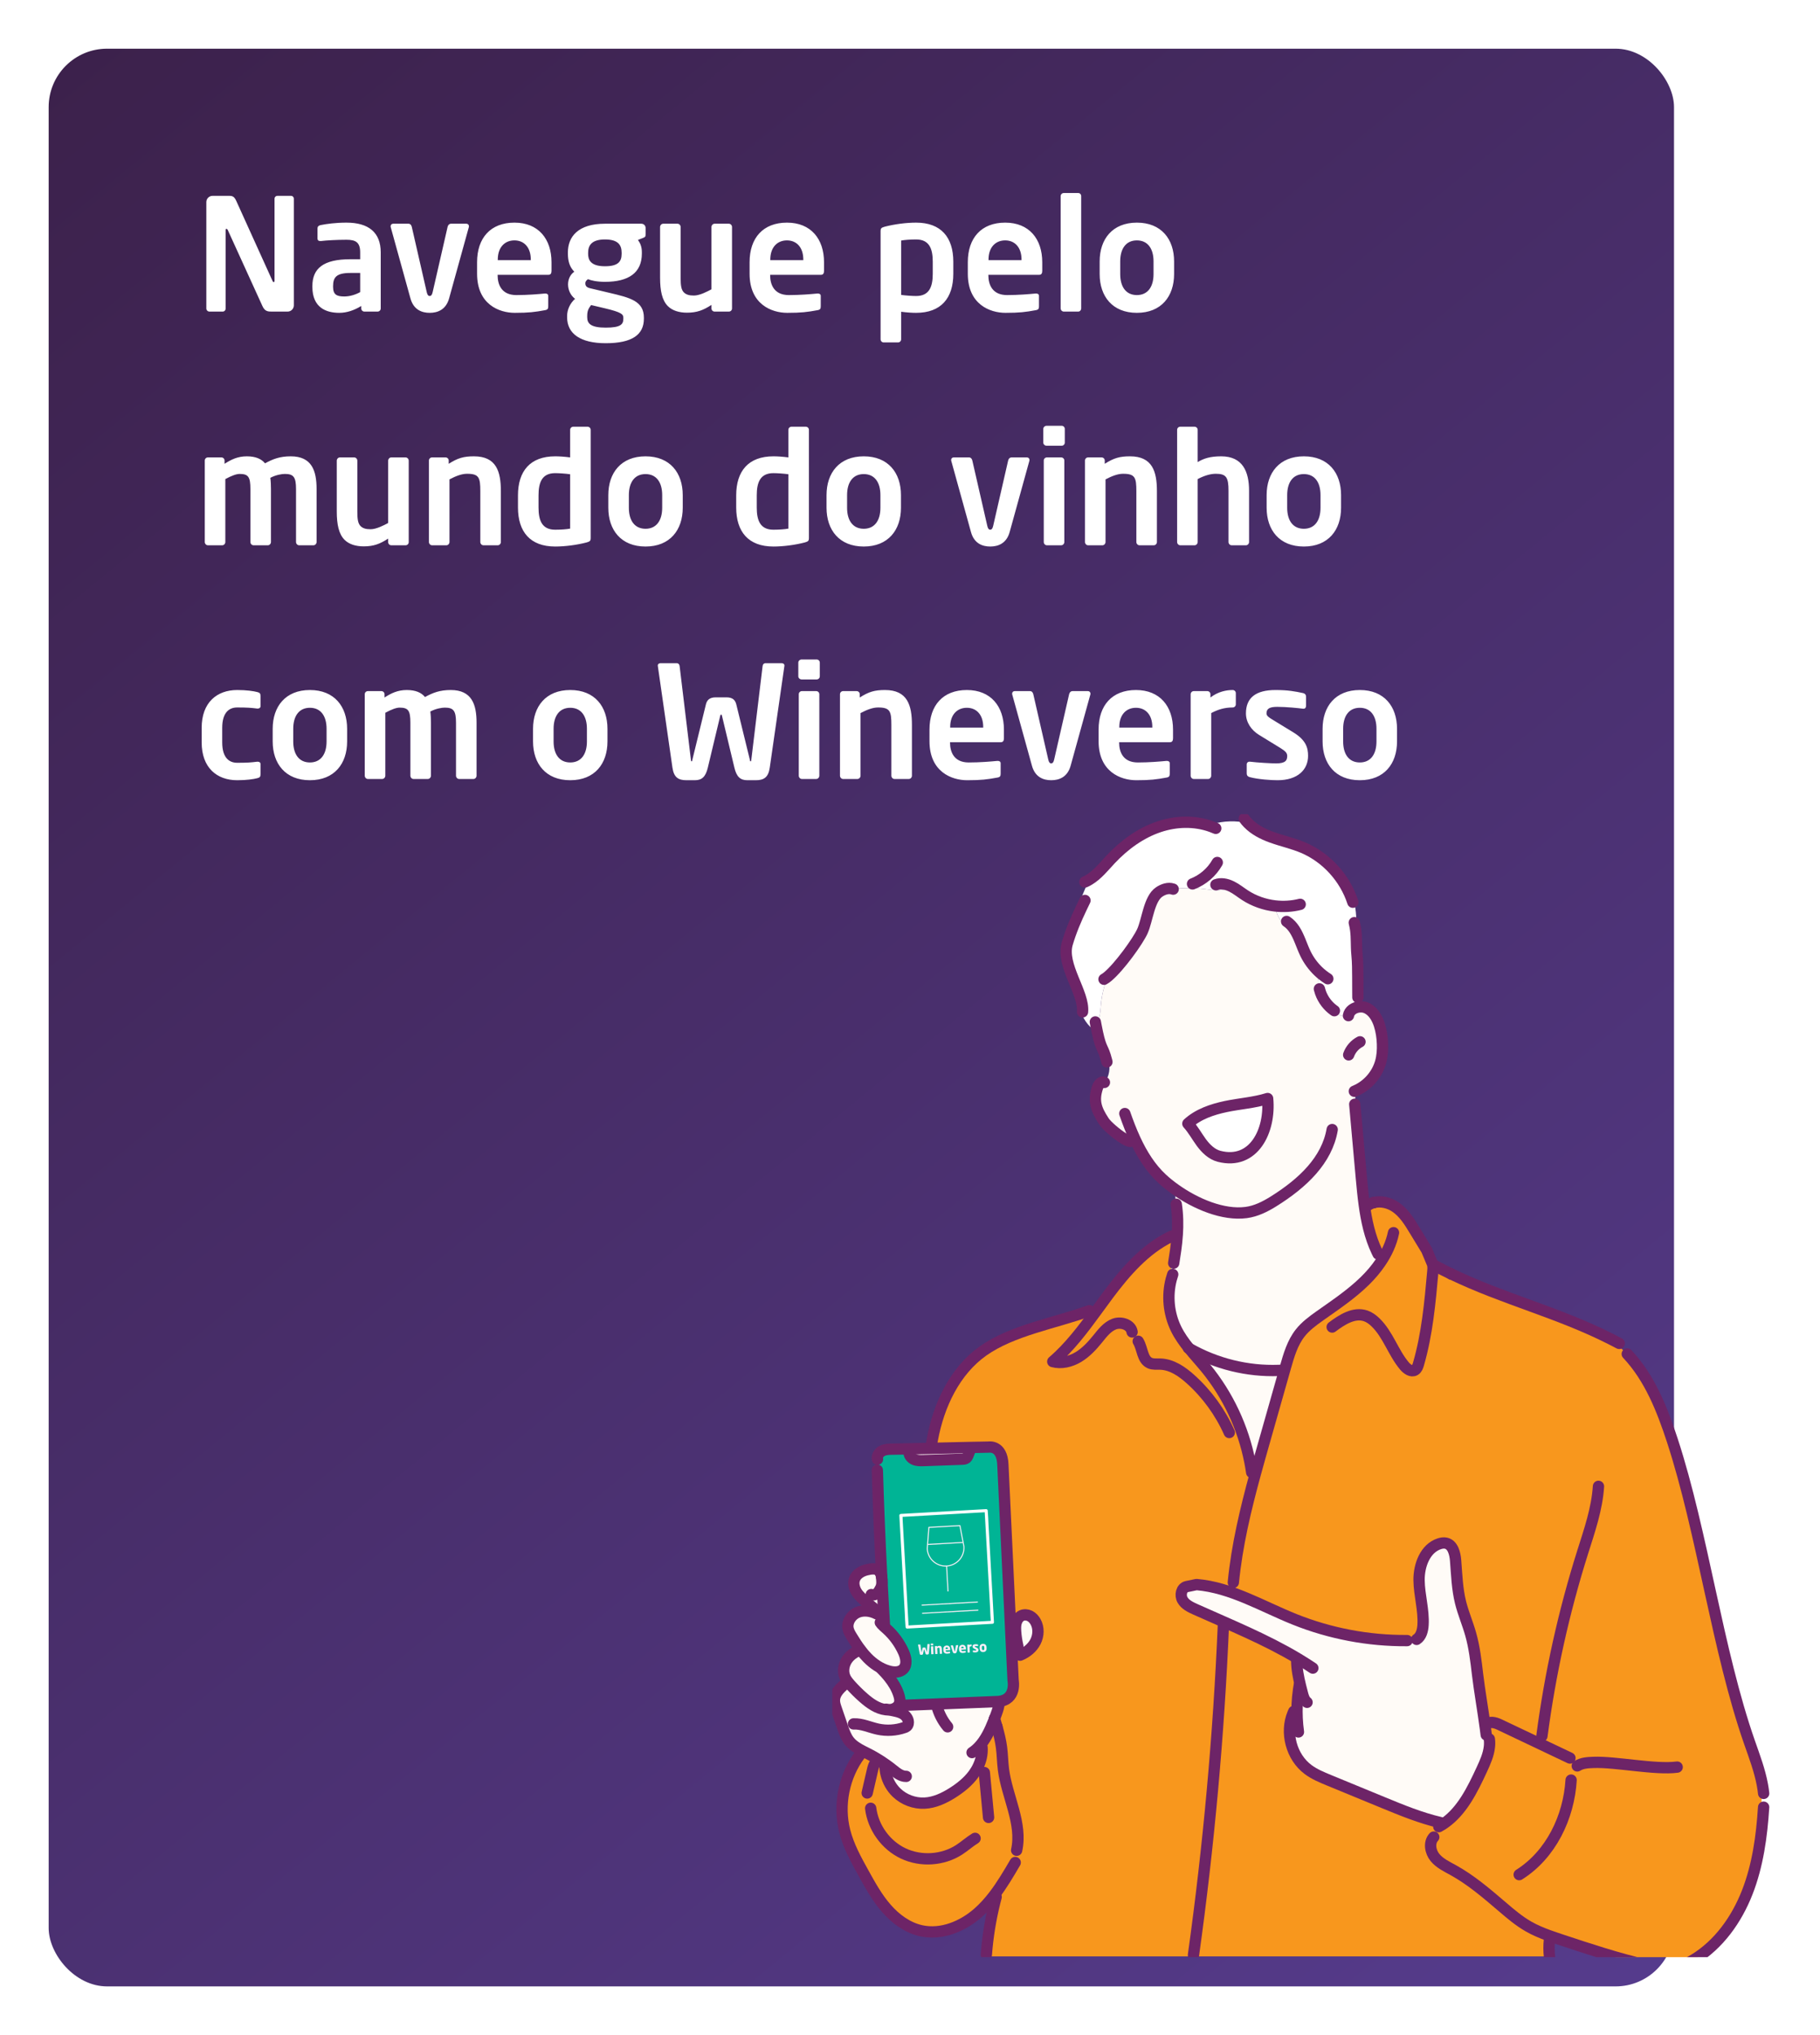 <svg width="187" height="209" viewBox="0 0 187 209" fill="none" xmlns="http://www.w3.org/2000/svg">
<g filter="url(#filter0_d)">
<rect x="8" y="2" width="167" height="199" rx="6" fill="url(#paint0_linear)"/>
</g>
<mask id="mask0" mask-type="alpha" maskUnits="userSpaceOnUse" x="42" y="41" width="135" height="160">
<rect x="42.1" y="41" width="134.271" height="160" rx="6" fill="white"/>
</mask>
<g mask="url(#mask0)">
</g>
<g clip-path="url(#clip0)">
<path d="M144.54 168.486C140.608 168.513 136.672 167.768 133.024 166.307C129.696 164.975 126.511 163.033 122.94 162.732L121.921 162.944C121.383 163.07 121.224 163.828 121.5 164.309C121.774 164.788 122.309 165.046 122.813 165.272C126.365 166.867 130.005 168.336 133.339 170.328L133.231 170.509C133.235 171.391 133.41 172.26 133.619 173.117C133.545 173.256 133.478 173.399 133.422 173.545C133.35 174.047 133.302 174.551 133.279 175.057C133.161 175.37 133.013 175.673 132.843 175.96C132.017 177.933 132.679 180.439 134.397 181.724C135.049 182.211 135.808 182.525 136.559 182.834C138.417 183.598 140.272 184.361 142.127 185.125C144.044 185.915 145.973 186.706 147.992 187.175L148.231 187.361C148.295 187.318 148.36 187.274 148.424 187.231C150.239 185.957 151.296 183.791 152.244 181.745C152.595 180.989 152.951 180.195 153.034 179.381L152.976 179.375C152.785 178.777 152.667 178.155 152.621 177.528H152.624C152.393 175.788 151.999 173.518 151.812 171.932C151.65 170.546 151.487 169.154 151.105 167.814C150.796 166.72 150.341 165.67 150.067 164.568C149.721 163.17 149.673 161.717 149.561 160.282C149.503 159.547 149.287 158.64 148.567 158.481C148.347 158.433 148.113 158.47 147.897 158.539C146.434 159.008 145.785 160.757 145.805 162.294C145.824 163.83 146.305 165.344 146.214 166.878C146.181 167.438 146.029 168.06 145.554 168.363L145.575 168.554C145.229 168.592 144.876 168.571 144.54 168.486ZM89.98 180.537C90.349 180.753 90.708 180.987 91.056 181.236C90.996 181.545 91.009 181.871 91.083 182.178L91.038 182.189C91.21 182.915 91.59 183.591 92.127 184.106C92.884 184.83 93.945 185.228 94.99 185.179C96.022 185.131 96.993 184.672 97.866 184.122C98.692 183.6 99.472 182.977 100.045 182.187C100.41 181.68 100.69 181.099 100.823 180.493L100.719 180.473C100.721 180.112 100.669 179.751 100.566 179.404C101.257 178.678 101.707 177.717 102.089 176.752C102.213 176.943 102.327 177.14 102.433 177.344C102.354 177.062 102.271 176.781 102.186 176.501V176.499C102.228 176.395 102.265 176.292 102.305 176.19C102.331 176.12 102.358 176.049 102.383 175.976C102.431 175.57 102.433 175.157 102.39 174.75L102.556 174.744C104.498 174.582 104.093 172.561 104.093 172.561L104.031 171.268C104.388 170.901 104.662 170.457 104.836 169.974C105.487 169.704 106.068 169.231 106.392 168.604C106.718 167.965 106.749 167.162 106.394 166.54C106.255 166.299 106.06 166.083 105.811 165.957C105.562 165.83 105.259 165.801 105.002 165.907C104.711 166.029 104.51 166.309 104.419 166.61C104.355 166.822 104.338 167.042 104.342 167.264C104.269 167.77 104.124 168.264 103.911 168.729L103.041 150.397C102.96 148.374 101.585 148.616 101.585 148.616C101.06 148.625 100.489 148.635 99.887 148.647C98.63 148.672 97.24 148.708 95.883 148.739C95.901 148.436 95.92 148.133 95.939 147.828L95.804 147.801C96.457 144.288 98.103 140.792 101.008 138.738C104.006 136.617 108.336 135.899 111.806 134.65L111.824 134.702C112.077 134.702 112.328 134.702 112.582 134.702L112.592 134.708C113.019 134.121 113.445 133.534 113.878 132.955C115.634 130.61 117.624 128.313 120.244 127.021C120.257 127.008 120.273 127 120.288 126.991C120.502 126.886 120.73 126.809 120.964 126.765C120.89 127.919 120.715 128.932 120.593 129.722L120.346 129.718C120.344 130.262 120.275 130.807 120.145 131.334L120.34 131.388C119.9 133.067 120.074 134.905 120.838 136.468C121.193 137.194 121.662 137.85 122.172 138.478C122.732 139.171 123.344 139.833 123.909 140.522C126.172 143.286 127.735 146.62 128.422 150.125L128.708 150.069C128.789 150.488 128.882 150.905 128.99 151.318C129.289 150.222 129.6 149.129 129.909 148.04C130.6 145.606 131.293 143.17 131.984 140.736C132.015 140.628 132.044 140.522 132.076 140.414C132.428 139.173 132.798 137.895 133.601 136.883C134.155 136.183 134.885 135.65 135.613 135.133C137.205 134.007 138.84 132.917 140.234 131.552C140.823 130.975 141.371 130.34 141.834 129.656C141.656 129.303 141.531 128.921 141.471 128.531C140.749 127.014 140.394 125.363 140.168 123.686C140.469 123.578 140.786 123.522 141.106 123.516H141.108C141.867 123.294 142.761 123.518 143.428 123.987C144.27 124.58 144.828 125.485 145.361 126.367C145.772 127.039 146.181 127.714 146.59 128.386L147.173 129.78C147.198 129.853 147.214 129.927 147.225 130.004C147.818 130.357 148.455 130.637 149.117 130.838C149.119 130.838 149.121 130.838 149.123 130.84C154.566 133.455 160.021 134.752 165.461 137.495L165.442 137.532C166.075 137.974 166.652 138.497 167.154 139.086L167.196 139.051C169.505 141.501 170.781 144.732 171.829 147.932C174.935 157.426 176.462 169.525 179.764 178.954C180.266 180.39 180.811 181.823 181.083 183.313L180.973 183.334C181.029 184.077 181.023 184.826 180.955 185.569L181.208 185.594C181.017 188.575 180.61 191.576 179.519 194.356C178.429 197.138 176.604 199.703 174.049 201.253C173.427 201.633 172.757 201.95 172.037 202.073C171.105 202.228 170.153 202.044 169.231 201.834C166.243 201.151 163.33 200.184 160.421 199.222C159.992 199.079 159.56 198.935 159.135 198.78C159.155 198.927 159.178 199.072 159.201 199.22C159.141 199.784 159.143 200.353 159.203 200.917C139.917 200.917 120.63 200.917 101.344 200.917V200.736C101.481 198.927 101.771 197.132 102.207 195.371C102.178 195.14 102.149 194.912 102.118 194.682C101.636 195.306 101.114 195.894 100.522 196.418C98.924 197.838 96.723 198.749 94.638 198.284C93.237 197.971 92.023 197.076 91.079 195.995C90.135 194.914 89.434 193.651 88.739 192.397C87.965 191.003 87.184 189.59 86.792 188.044C86.112 185.367 86.711 182.394 88.374 180.188L88.706 179.861C88.888 179.954 89.075 180.043 89.255 180.137C89.5 180.263 89.743 180.396 89.98 180.537Z" fill="#F8971D"/>
<path d="M133.339 170.328C130.005 168.336 126.365 166.867 122.813 165.272C122.309 165.046 121.774 164.788 121.5 164.309C121.224 163.828 121.383 163.07 121.921 162.944L122.94 162.732C126.511 163.033 129.696 164.975 133.024 166.307C136.672 167.768 140.608 168.513 144.54 168.486C144.876 168.571 145.229 168.592 145.575 168.554L145.554 168.363C146.029 168.061 146.181 167.438 146.214 166.878C146.305 165.344 145.824 163.83 145.805 162.294C145.785 160.757 146.434 159.008 147.897 158.539C148.113 158.47 148.347 158.433 148.567 158.481C149.287 158.64 149.503 159.547 149.561 160.282C149.673 161.717 149.721 163.17 150.067 164.568C150.341 165.67 150.796 166.72 151.105 167.814C151.487 169.154 151.65 170.546 151.812 171.932C151.999 173.518 152.393 175.788 152.624 177.528H152.622C152.667 178.155 152.785 178.778 152.976 179.375L153.034 179.381C152.951 180.195 152.595 180.989 152.244 181.745C151.296 183.791 150.24 185.957 148.424 187.231C148.36 187.274 148.295 187.318 148.231 187.361L147.992 187.175C145.973 186.706 144.044 185.915 142.127 185.125C140.272 184.361 138.417 183.598 136.56 182.834C135.808 182.525 135.049 182.212 134.397 181.724C132.679 180.44 132.017 177.933 132.843 175.96C133.013 175.673 133.161 175.37 133.279 175.057C133.302 174.551 133.35 174.047 133.422 173.545C133.478 173.399 133.545 173.256 133.619 173.117C133.41 172.26 133.235 171.391 133.231 170.509L133.339 170.328Z" fill="#FFFBF7"/>
<path d="M120.748 122.14C120.265 121.798 119.819 121.439 119.425 121.076C118.217 119.966 117.331 118.536 116.632 117.026C116.41 116.986 116.194 116.909 115.997 116.797L115.466 116.928C114.704 116.463 113.7 115.588 113.426 115.166C112.623 113.936 112.299 113.073 112.766 111.679C112.872 111.361 113.183 110.996 113.476 111.162L113.505 111.183C113.972 110.531 114.125 109.653 113.876 108.888L113.702 108.931C113.312 107.423 113.169 107.929 112.754 106.026C112.706 105.8 112.654 105.541 112.596 105.238C113.046 104.667 113.057 103.839 113.125 103.099C113.214 102.128 113.457 101.171 113.839 100.277C115.026 99.279 116.914 96.658 117.377 95.637C117.897 94.488 118.057 92.307 119.103 91.604C119.512 91.328 120.037 91.145 120.502 91.301C121.564 91.172 122.639 91.17 123.699 91.294C124.259 91.359 124.822 91.46 125.384 91.411C125.78 91.375 126.183 91.251 126.498 91.021C126.51 91.025 126.523 91.031 126.535 91.037C127.031 91.282 127.463 91.639 127.926 91.94C128.851 92.539 129.92 92.915 131.015 93.04C131.131 94.102 131.822 95.087 132.789 95.548L133.013 95.478C133.488 96.21 133.744 97.139 134.136 97.945C134.457 98.606 134.897 99.21 135.424 99.725C135.412 100.476 135.451 101.246 135.675 101.931C135.8 102.319 135.987 102.678 136.256 102.991C136.476 103.279 136.74 103.537 137.037 103.75C137.34 104.099 137.757 104.371 138.217 104.391C138.333 104.396 138.45 104.381 138.562 104.348L138.549 104.304C138.638 103.788 139.134 103.462 139.666 103.408C139.902 103.381 140.145 103.41 140.361 103.501C141.06 103.794 141.487 104.516 141.722 105.238C141.925 105.871 142.023 106.535 142.045 107.201C142.068 107.834 142.025 108.477 141.852 109.087C141.485 110.378 140.514 111.483 139.282 112.015C139.236 112.691 139.226 113.368 139.255 114.042C139.433 116.017 139.74 119.503 139.885 121.07C139.966 121.939 140.049 122.817 140.168 123.686C140.394 125.363 140.749 127.014 141.471 128.531C141.531 128.921 141.655 129.303 141.834 129.656C141.371 130.34 140.823 130.975 140.234 131.552C138.84 132.917 137.205 134.007 135.613 135.134C134.885 135.65 134.155 136.183 133.601 136.883C132.798 137.895 132.428 139.173 132.075 140.414C132.044 140.522 132.015 140.628 131.984 140.736C131.783 140.752 131.58 140.752 131.378 140.74C128.181 140.858 124.952 140.064 122.172 138.478C121.661 137.85 121.192 137.194 120.838 136.468C120.074 134.905 119.9 133.067 120.34 131.388L120.145 131.334C120.275 130.807 120.344 130.262 120.346 129.718L120.593 129.722C120.715 128.932 120.89 127.919 120.964 126.765C121.026 125.813 121.018 124.765 120.856 123.672L120.759 123.665C120.784 123.165 120.775 122.665 120.732 122.165L120.748 122.14ZM125.263 118.752C128.82 119.667 130.561 116.115 130.245 112.818C128.87 113.249 127.357 113.343 125.946 113.641C124.535 113.94 123.112 114.42 122.049 115.395C122.311 115.683 122.537 116.001 122.753 116.324C122.977 116.658 123.191 117.001 123.427 117.324C123.896 117.961 124.498 118.555 125.263 118.752Z" fill="#FFFBF7"/>
<path d="M113.839 100.277C113.457 101.171 113.214 102.128 113.125 103.099C113.057 103.839 113.046 104.667 112.596 105.238C112.654 105.541 112.706 105.8 112.754 106.026C111.978 105.57 111.376 104.821 111.086 103.966L111.227 103.918C111.422 101.978 109.004 99.129 109.654 96.915C110.034 95.619 110.54 94.438 111.108 93.245L111.065 93.224C110.886 92.832 111.038 92.373 111.2 91.973C111.411 91.448 111.64 90.929 111.88 90.417C111.891 90.392 111.903 90.369 111.913 90.344C112.758 89.836 113.42 89.002 114.115 88.257C115.52 86.761 117.207 85.537 119.097 84.904C120.827 84.325 122.732 84.267 124.446 84.883L124.531 84.644C125.728 84.292 127.015 84.26 128.231 84.538C128.884 85.211 129.756 85.657 130.64 85.976C131.71 86.364 132.833 86.603 133.883 87.047C136.269 88.055 138.186 90.155 139 92.656L139.13 92.622C139.354 93.556 139.408 94.527 139.29 95.478C139.41 96.347 139.334 97.079 139.429 98.073C139.504 98.837 139.506 99.602 139.51 100.37C139.512 100.764 139.512 101.161 139.514 101.555H139.566C139.653 102.167 139.686 102.787 139.666 103.408C139.134 103.462 138.639 103.788 138.549 104.304L138.562 104.348C138.45 104.381 138.333 104.396 138.217 104.391C137.757 104.371 137.34 104.099 137.037 103.75C136.74 103.537 136.476 103.279 136.256 102.991C136.008 102.671 135.81 102.312 135.676 101.931C135.451 101.246 135.412 100.476 135.424 99.725C134.897 99.21 134.458 98.606 134.136 97.945C133.744 97.139 133.489 96.21 133.013 95.478L132.789 95.548C131.822 95.087 131.131 94.102 131.015 93.039C129.92 92.915 128.851 92.539 127.926 91.94C127.463 91.639 127.031 91.282 126.535 91.037C126.523 91.031 126.511 91.025 126.498 91.02C126.183 91.251 125.78 91.375 125.384 91.411C124.822 91.46 124.259 91.359 123.699 91.294C122.639 91.17 121.564 91.172 120.502 91.301C120.037 91.145 119.512 91.328 119.103 91.604C118.057 92.307 117.898 94.488 117.377 95.637C116.914 96.658 115.026 99.279 113.839 100.277Z" fill="white"/>
<path d="M135.675 101.93C135.81 102.312 136.007 102.671 136.256 102.991C135.987 102.677 135.8 102.318 135.675 101.93Z" fill="#FFFBF7"/>
<path d="M128.708 150.069L128.422 150.125C127.735 146.62 126.172 143.286 123.909 140.522C123.344 139.833 122.732 139.171 122.172 138.478C124.952 140.064 128.181 140.858 131.378 140.74C131.58 140.752 131.783 140.752 131.984 140.736C131.293 143.17 130.6 145.606 129.909 148.04C129.6 149.129 129.289 150.222 128.99 151.318C128.882 150.905 128.789 150.488 128.708 150.069Z" fill="#FFFBF7"/>
<path d="M130.245 112.818C130.561 116.115 128.82 119.667 125.263 118.752C124.498 118.555 123.896 117.961 123.427 117.324C123.191 117.001 122.977 116.658 122.753 116.324C122.537 116.001 122.311 115.683 122.049 115.395C123.112 114.42 124.535 113.94 125.946 113.641C127.357 113.343 128.87 113.249 130.245 112.818Z" fill="white"/>
<path d="M104.836 169.974C104.662 170.457 104.388 170.901 104.031 171.268L103.911 168.729C104.124 168.264 104.27 167.77 104.342 167.264C104.338 167.042 104.355 166.822 104.419 166.61C104.51 166.309 104.712 166.029 105.002 165.907C105.259 165.801 105.562 165.83 105.811 165.957C106.06 166.083 106.255 166.299 106.394 166.54C106.749 167.162 106.718 167.965 106.392 168.604C106.069 169.231 105.488 169.704 104.836 169.974Z" fill="#FFFBF7"/>
<path d="M90.145 149.729C90.145 149.426 90.374 149.135 90.652 148.998C90.971 148.838 91.343 148.83 91.702 148.826C92.231 148.82 92.808 148.809 93.415 148.795L93.42 149.046C93.337 149.386 93.592 149.733 93.911 149.878C94.229 150.021 94.592 150.011 94.943 149.998C95.268 149.988 95.596 149.975 95.922 149.963C96.891 149.928 97.858 149.895 98.827 149.859C98.985 149.853 99.155 149.845 99.281 149.749C99.524 149.567 99.603 148.807 99.887 148.697V148.648C100.489 148.635 101.06 148.625 101.585 148.616C101.585 148.616 102.96 148.374 103.041 150.397L103.911 168.729L104.031 171.268L104.093 172.561C104.093 172.561 104.498 174.582 102.556 174.744L102.39 174.75L92.445 175.148L92.332 175.101C92.364 175.053 92.388 174.999 92.409 174.943C92.513 174.644 92.434 174.316 92.335 174.016C92.121 173.37 91.77 172.798 91.351 172.271C91.33 172.071 91.307 171.874 91.285 171.675C91.282 171.654 91.282 171.629 91.285 171.607C91.341 171.625 91.397 171.64 91.453 171.652C91.922 171.76 92.474 171.754 92.81 171.409C93.239 170.972 93.092 170.239 92.841 169.677C92.434 168.764 91.828 167.938 91.081 167.272C90.911 167.121 90.735 166.975 90.585 166.807L90.865 166.733C90.847 166.421 90.828 166.112 90.809 165.801C90.743 164.718 90.683 163.633 90.627 162.55C90.627 162.547 90.627 162.545 90.627 162.541C90.641 162.357 90.631 162.162 90.596 161.977C90.596 161.975 90.596 161.975 90.596 161.975C90.405 158.315 90.253 154.652 90.145 150.988L90.181 150.986C90.147 150.567 90.127 150.148 90.121 149.729H90.145Z" fill="#00B495"/>
<path d="M91.083 182.178C91.008 181.871 90.996 181.545 91.056 181.236C90.708 180.987 90.349 180.753 89.979 180.537C89.743 180.396 89.5 180.263 89.255 180.137C89.075 180.043 88.888 179.954 88.705 179.861C88.158 179.578 87.622 179.271 87.245 178.79C86.919 178.375 86.743 177.867 86.57 177.367C86.355 176.734 86.137 176.101 85.919 175.468C85.827 175.2 85.736 174.928 85.734 174.646C85.732 173.864 86.406 173.269 87.023 172.785L87.12 172.725C87.195 172.82 87.274 172.914 87.355 173.003C87.778 173.478 88.23 173.928 88.71 174.348C89.376 174.933 90.137 175.478 91.019 175.586C91.125 175.599 91.237 175.603 91.347 175.595C91.492 175.626 91.637 175.655 91.78 175.686C92.007 175.734 92.237 175.781 92.451 175.862C92.347 175.68 92.241 175.499 92.137 175.316C92.214 175.256 92.281 175.186 92.332 175.101L92.444 175.148L102.39 174.75C102.433 175.157 102.431 175.57 102.383 175.976C102.358 176.049 102.331 176.119 102.304 176.19C102.265 176.292 102.228 176.395 102.186 176.499V176.501C102.153 176.584 102.122 176.669 102.089 176.752C101.707 177.717 101.257 178.678 100.566 179.404C100.669 179.751 100.721 180.112 100.719 180.473L100.823 180.493C100.69 181.099 100.41 181.68 100.045 182.187C99.472 182.977 98.692 183.6 97.866 184.122C96.993 184.672 96.022 185.131 94.99 185.179C93.945 185.228 92.884 184.83 92.127 184.106C91.59 183.591 91.21 182.915 91.038 182.189L91.083 182.178Z" fill="#FFFBF7"/>
<path d="M102.186 176.501C102.271 176.781 102.354 177.062 102.433 177.344C102.327 177.14 102.213 176.943 102.089 176.752C102.122 176.669 102.153 176.584 102.186 176.501Z" fill="#FFFBF7"/>
<path d="M95.883 148.739C97.24 148.708 98.63 148.672 99.887 148.648V148.697C99.603 148.807 99.524 149.567 99.281 149.749C99.155 149.845 98.985 149.853 98.827 149.859C97.858 149.895 96.891 149.928 95.922 149.963C95.596 149.975 95.269 149.988 94.943 149.998C94.592 150.011 94.229 150.021 93.912 149.878C93.592 149.733 93.337 149.386 93.42 149.046L93.415 148.795C94.2 148.78 95.036 148.76 95.883 148.739Z" fill="#F4ECEA"/>
<path d="M90.585 166.807C90.734 166.975 90.911 167.121 91.081 167.272C91.828 167.938 92.434 168.764 92.841 169.677C93.092 170.239 93.239 170.972 92.809 171.409C92.473 171.754 91.921 171.76 91.453 171.652C91.396 171.64 91.34 171.625 91.284 171.607C90.469 171.378 89.739 170.878 89.141 170.274C88.882 170.013 88.645 169.731 88.423 169.436C88.097 169.007 87.805 168.548 87.523 168.087C87.355 167.816 87.186 167.531 87.13 167.214C87.016 166.544 87.479 165.855 88.108 165.589C88.734 165.324 89.475 165.429 90.081 165.741L90.241 165.548C90.349 165.637 90.457 165.726 90.564 165.815L90.809 165.801C90.828 166.112 90.847 166.421 90.865 166.733L90.585 166.807Z" fill="#FFFBF7"/>
<path d="M92.137 175.317C92.241 175.499 92.347 175.68 92.451 175.862C92.237 175.781 92.007 175.734 91.78 175.686C91.637 175.655 91.492 175.626 91.347 175.595C91.637 175.576 91.928 175.489 92.137 175.317Z" fill="#FFFBF7"/>
<path d="M91.347 175.595C91.237 175.603 91.125 175.599 91.019 175.586C90.137 175.478 89.376 174.933 88.71 174.348C88.23 173.928 87.778 173.478 87.355 173.003C87.274 172.914 87.195 172.82 87.12 172.725C86.996 172.565 86.883 172.397 86.807 172.21C86.576 171.658 86.676 171.001 86.998 170.496C87.319 169.992 87.842 169.637 88.411 169.447L88.423 169.436C88.645 169.731 88.882 170.013 89.141 170.274C89.739 170.878 90.469 171.378 91.284 171.607C91.282 171.629 91.282 171.654 91.284 171.675C91.307 171.874 91.33 172.071 91.351 172.271C91.77 172.798 92.121 173.37 92.334 174.016C92.434 174.316 92.513 174.644 92.409 174.943C92.388 174.999 92.363 175.053 92.332 175.101C92.28 175.186 92.214 175.256 92.137 175.316C91.928 175.489 91.637 175.576 91.347 175.595Z" fill="#FFFBF7"/>
<path d="M90.625 162.535C90.625 162.539 90.625 162.543 90.627 162.55C90.683 163.633 90.743 164.718 90.809 165.801L90.565 165.815C90.457 165.726 90.349 165.637 90.241 165.548C89.832 165.21 89.425 164.871 89.017 164.535C88.65 164.232 88.278 163.921 88.021 163.521C87.766 163.12 87.637 162.608 87.805 162.164C88 161.643 88.546 161.329 89.089 161.207C89.525 161.107 90.075 161.012 90.363 161.402C90.475 161.556 90.554 161.757 90.596 161.975C90.596 161.975 90.596 161.975 90.596 161.977C90.604 162.162 90.614 162.348 90.625 162.535Z" fill="#FFFBF7"/>
<path d="M96.395 166.162L98.135 166.064L96.395 166.162Z" fill="white"/>
<path d="M101.96 166.449C100.967 166.505 99.973 166.56 98.98 166.616C97.41 166.705 95.84 166.792 94.27 166.88C93.911 166.9 93.553 166.92 93.195 166.94C93.251 166.989 93.305 167.039 93.362 167.087C93.34 166.707 93.319 166.326 93.297 165.945C93.246 165.031 93.195 164.116 93.144 163.202C93.082 162.1 93.02 161 92.959 159.898C92.906 158.945 92.852 157.993 92.799 157.04C92.782 156.724 92.764 156.408 92.746 156.093C92.738 155.948 92.749 155.786 92.721 155.643C92.72 155.637 92.72 155.63 92.72 155.623C92.671 155.678 92.621 155.733 92.571 155.788C93.564 155.732 94.558 155.677 95.551 155.621C97.121 155.533 98.691 155.446 100.261 155.358C100.62 155.338 100.978 155.317 101.337 155.298C101.28 155.249 101.226 155.199 101.169 155.15C101.191 155.531 101.212 155.912 101.234 156.293C101.285 157.207 101.337 158.122 101.387 159.036C101.449 160.137 101.511 161.238 101.572 162.34C101.625 163.292 101.679 164.245 101.732 165.198C101.758 165.662 101.765 166.132 101.81 166.595C101.81 166.601 101.811 166.608 101.811 166.614C101.822 166.816 102.138 166.798 102.127 166.597C102.105 166.216 102.085 165.835 102.063 165.454C102.012 164.54 101.96 163.625 101.909 162.711C101.848 161.61 101.786 160.509 101.725 159.407C101.672 158.455 101.618 157.502 101.565 156.549C101.539 156.085 101.532 155.615 101.487 155.152C101.487 155.146 101.486 155.139 101.486 155.133C101.481 155.049 101.404 154.98 101.319 154.985C100.326 155.041 99.332 155.096 98.339 155.152C96.769 155.241 95.199 155.328 93.629 155.416C93.27 155.436 92.912 155.456 92.553 155.476C92.468 155.481 92.399 155.557 92.404 155.641C92.426 156.022 92.447 156.403 92.468 156.783C92.519 157.697 92.571 158.612 92.622 159.526C92.683 160.628 92.745 161.729 92.806 162.831C92.859 163.783 92.913 164.735 92.966 165.689C92.992 166.153 92.999 166.623 93.044 167.085C93.044 167.092 93.045 167.099 93.045 167.105C93.05 167.189 93.127 167.258 93.212 167.252C94.205 167.196 95.199 167.141 96.192 167.085C97.763 166.997 99.332 166.91 100.902 166.822C101.261 166.802 101.619 166.781 101.978 166.762C102.182 166.75 102.165 166.438 101.96 166.449Z" fill="white"/>
<path d="M94.784 165.681L100.479 165.362" stroke="#FFF0F9" stroke-width="0.103" stroke-linecap="round" stroke-linejoin="round"/>
<path d="M94.737 164.845L100.432 164.527" stroke="#FFF0F9" stroke-width="0.103" stroke-linecap="round" stroke-linejoin="round"/>
<path d="M97.26 160.829L97.407 163.44" stroke="#FFF0F9" stroke-width="0.103" stroke-linejoin="round"/>
<path d="M95.27 159.049L95.439 156.858L98.629 156.68L99.041 158.838C99.099 159.879 98.302 160.77 97.261 160.828C96.22 160.887 95.329 160.091 95.27 159.049Z" stroke="#FFF0F9" stroke-width="0.103" stroke-linecap="round" stroke-linejoin="round"/>
<path d="M95.304 158.611L98.931 158.408" stroke="#FFF0F9" stroke-width="0.103" stroke-linejoin="round"/>
<path d="M90.596 161.975C90.554 161.757 90.475 161.556 90.363 161.402C90.075 161.012 89.525 161.107 89.089 161.207C88.546 161.329 88 161.643 87.805 162.164C87.637 162.608 87.766 163.12 88.021 163.521C88.278 163.921 88.65 164.232 89.017 164.535C89.425 164.871 89.832 165.21 90.241 165.548C90.349 165.637 90.457 165.726 90.565 165.815" stroke="#6D2467" stroke-width="1.161" stroke-miterlimit="10" stroke-linecap="round" stroke-linejoin="round"/>
<path d="M89.521 163.757C89.72 163.844 89.959 163.767 90.121 163.624C90.284 163.481 90.386 163.284 90.486 163.091C90.562 162.942 90.61 162.751 90.627 162.549C90.627 162.547 90.627 162.545 90.627 162.541C90.641 162.357 90.631 162.161 90.596 161.977" stroke="#6D2467" stroke-width="1.161" stroke-miterlimit="10" stroke-linecap="round" stroke-linejoin="round"/>
<path d="M90.081 165.741C89.475 165.43 88.734 165.324 88.108 165.589C87.479 165.855 87.016 166.544 87.13 167.214C87.186 167.531 87.355 167.816 87.523 168.087C87.805 168.548 88.097 169.007 88.423 169.436C88.645 169.731 88.882 170.013 89.141 170.274C89.739 170.878 90.469 171.378 91.284 171.607C91.34 171.625 91.396 171.64 91.453 171.652C91.921 171.76 92.473 171.754 92.809 171.409C93.239 170.972 93.092 170.239 92.841 169.677C92.434 168.764 91.828 167.938 91.081 167.272C90.911 167.121 90.734 166.975 90.585 166.807C90.535 166.751 90.49 166.691 90.448 166.629" stroke="#6D2467" stroke-width="1.161" stroke-miterlimit="10" stroke-linecap="round" stroke-linejoin="round"/>
<path d="M88.411 169.447C87.842 169.637 87.319 169.992 86.998 170.497C86.676 171.001 86.576 171.658 86.807 172.21C86.883 172.397 86.996 172.565 87.12 172.725C87.195 172.82 87.274 172.914 87.355 173.003C87.778 173.478 88.23 173.928 88.71 174.348C89.376 174.933 90.137 175.478 91.019 175.586C91.125 175.599 91.237 175.603 91.347 175.595C91.637 175.576 91.928 175.489 92.137 175.317C92.214 175.256 92.28 175.186 92.332 175.101C92.363 175.053 92.388 174.999 92.409 174.943C92.513 174.644 92.434 174.316 92.334 174.016C92.121 173.37 91.77 172.798 91.351 172.271C91.094 171.945 90.807 171.638 90.51 171.341" stroke="#6D2467" stroke-width="1.161" stroke-miterlimit="10" stroke-linecap="round" stroke-linejoin="round"/>
<path d="M91.05 175.532C91.15 175.553 91.247 175.574 91.347 175.595C91.492 175.626 91.637 175.655 91.78 175.686C92.007 175.734 92.237 175.781 92.451 175.862C92.588 175.91 92.72 175.972 92.841 176.055C93.154 176.265 93.386 176.64 93.316 177.012C93.295 177.12 93.247 177.225 93.162 177.298C93.098 177.354 93.015 177.385 92.934 177.412C92.063 177.717 91.104 177.775 90.201 177.58C89.363 177.4 88.554 177.003 87.697 177.043" stroke="#6D2467" stroke-width="1.161" stroke-miterlimit="10" stroke-linecap="round" stroke-linejoin="round"/>
<path d="M87.023 172.785C86.406 173.269 85.732 173.864 85.734 174.646C85.736 174.928 85.827 175.2 85.919 175.468C86.137 176.101 86.355 176.734 86.57 177.367C86.743 177.867 86.919 178.375 87.245 178.79C87.622 179.271 88.158 179.578 88.705 179.861C88.888 179.954 89.075 180.043 89.255 180.137C89.5 180.263 89.743 180.396 89.979 180.537C90.349 180.753 90.708 180.987 91.056 181.236C91.278 181.394 91.496 181.56 91.71 181.73C92.127 182.064 92.577 182.442 93.112 182.431" stroke="#6D2467" stroke-width="1.161" stroke-miterlimit="10" stroke-linecap="round" stroke-linejoin="round"/>
<path d="M104.583 169.071C104.464 168.569 104.388 168.058 104.352 167.546C104.346 167.453 104.342 167.359 104.342 167.264C104.338 167.042 104.354 166.822 104.419 166.61C104.51 166.309 104.711 166.029 105.002 165.907C105.259 165.801 105.562 165.83 105.811 165.957C106.06 166.083 106.255 166.299 106.394 166.54C106.749 167.162 106.718 167.965 106.392 168.604C106.068 169.231 105.487 169.704 104.836 169.974C104.825 169.978 104.815 169.982 104.805 169.986" stroke="#6D2467" stroke-width="1.161" stroke-miterlimit="10" stroke-linecap="round" stroke-linejoin="round"/>
<path d="M90.145 150.988C90.253 154.652 90.405 158.315 90.596 161.975C90.596 161.975 90.596 161.975 90.596 161.977C90.604 162.162 90.614 162.348 90.625 162.535C90.625 162.539 90.625 162.543 90.627 162.55C90.683 163.633 90.743 164.718 90.809 165.801C90.828 166.112 90.847 166.421 90.865 166.733" stroke="#6D2467" stroke-width="1.161" stroke-miterlimit="10" stroke-linecap="round" stroke-linejoin="round"/>
<path d="M90.16 149.861C90.15 149.818 90.145 149.772 90.145 149.729C90.145 149.426 90.374 149.135 90.652 148.998C90.971 148.838 91.343 148.83 91.701 148.826C92.231 148.82 92.808 148.809 93.415 148.795C94.2 148.78 95.036 148.76 95.882 148.739C97.24 148.708 98.63 148.672 99.887 148.648C100.489 148.635 101.059 148.625 101.584 148.616C101.584 148.616 102.96 148.374 103.041 150.397L103.91 168.729L104.031 171.268L104.093 172.561C104.093 172.561 104.498 174.582 102.555 174.744L102.389 174.75L92.444 175.148" stroke="#6D2467" stroke-width="1.161" stroke-miterlimit="10" stroke-linecap="round" stroke-linejoin="round"/>
<path d="M93.42 149.046C93.337 149.386 93.592 149.733 93.912 149.878C94.229 150.021 94.592 150.011 94.943 149.998C95.269 149.988 95.596 149.975 95.922 149.963C96.891 149.928 97.858 149.894 98.827 149.859C98.985 149.853 99.155 149.845 99.281 149.749C99.524 149.567 99.603 148.807 99.887 148.697" stroke="#6D2467" stroke-width="1.161" stroke-miterlimit="10" stroke-linecap="round" stroke-linejoin="round"/>
<path d="M96.229 175.072C96.426 175.904 96.818 176.688 97.368 177.342" stroke="#6D2467" stroke-width="1.161" stroke-miterlimit="10" stroke-linecap="round" stroke-linejoin="round"/>
<path d="M102.186 176.501C102.153 176.584 102.122 176.669 102.089 176.752C101.707 177.717 101.257 178.678 100.566 179.404C100.358 179.622 100.13 179.819 99.875 179.987" stroke="#6D2467" stroke-width="1.161" stroke-miterlimit="10" stroke-linecap="round" stroke-linejoin="round"/>
<path d="M102.666 174.829C102.643 175.223 102.52 175.603 102.383 175.976C102.358 176.049 102.332 176.12 102.305 176.19C102.265 176.292 102.228 176.395 102.186 176.499" stroke="#6D2467" stroke-width="1.161" stroke-miterlimit="10" stroke-linecap="round" stroke-linejoin="round"/>
<path d="M90.183 180.811C90.062 180.881 89.971 180.981 89.898 181.097C89.763 181.307 89.695 181.57 89.639 181.817C89.459 182.589 89.28 183.363 89.102 184.137" stroke="#6D2467" stroke-width="1.161" stroke-miterlimit="10" stroke-linecap="round" stroke-linejoin="round"/>
<path d="M90.932 181.292C90.93 181.593 90.967 181.896 91.037 182.189C91.21 182.915 91.59 183.591 92.127 184.106C92.884 184.83 93.945 185.228 94.99 185.179C96.022 185.131 96.993 184.672 97.866 184.123C98.692 183.6 99.472 182.977 100.045 182.187C100.41 181.68 100.69 181.099 100.823 180.493C100.9 180.149 100.929 179.796 100.902 179.444" stroke="#6D2467" stroke-width="1.161" stroke-miterlimit="10" stroke-linecap="round" stroke-linejoin="round"/>
<path d="M88.374 180.188C86.711 182.394 86.112 185.367 86.792 188.044C87.184 189.59 87.965 191.003 88.739 192.397C89.434 193.651 90.135 194.914 91.079 195.995C92.023 197.076 93.237 197.971 94.638 198.284C96.723 198.749 98.924 197.838 100.522 196.419C101.114 195.894 101.636 195.306 102.118 194.682C102.935 193.615 103.628 192.439 104.309 191.277" stroke="#6D2467" stroke-width="1.161" stroke-miterlimit="10" stroke-linecap="round" stroke-linejoin="round"/>
<path d="M102.435 177.35C102.634 178.041 102.809 178.74 102.902 179.452C103 180.203 103.006 180.962 103.101 181.714C103.46 184.523 105.068 187.256 104.458 190.019" stroke="#6D2467" stroke-width="1.161" stroke-miterlimit="10" stroke-linecap="round" stroke-linejoin="round"/>
<path d="M102.186 176.499V176.501C102.271 176.781 102.354 177.062 102.433 177.344" stroke="#6D2467" stroke-width="1.161" stroke-miterlimit="10" stroke-linecap="round" stroke-linejoin="round"/>
<path d="M89.46 185.708C89.701 187.687 91.013 189.503 92.818 190.351C94.623 191.2 96.86 191.055 98.538 189.978C99.107 189.611 99.611 189.15 100.188 188.797" stroke="#6D2467" stroke-width="1.161" stroke-miterlimit="10" stroke-linecap="round" stroke-linejoin="round"/>
<path d="M101.138 182.041C101.284 183.577 101.429 185.112 101.572 186.646" stroke="#6D2467" stroke-width="1.161" stroke-miterlimit="10" stroke-linecap="round" stroke-linejoin="round"/>
<path d="M102.352 194.812C102.302 194.999 102.255 195.184 102.207 195.371C101.771 197.132 101.481 198.927 101.344 200.736" stroke="#6D2467" stroke-width="1.161" stroke-miterlimit="10" stroke-linecap="round" stroke-linejoin="round"/>
<path d="M95.723 148.262C95.748 148.108 95.775 147.955 95.804 147.801C96.457 144.288 98.103 140.792 101.008 138.738C104.006 136.617 108.336 135.899 111.806 134.65C111.845 134.636 111.882 134.623 111.92 134.609" stroke="#6D2467" stroke-width="1.161" stroke-miterlimit="10" stroke-linecap="round" stroke-linejoin="round"/>
<path d="M145.554 168.363C146.029 168.061 146.181 167.438 146.214 166.878C146.305 165.344 145.824 163.83 145.805 162.294C145.784 160.757 146.434 159.008 147.897 158.539C148.113 158.47 148.347 158.433 148.567 158.481C149.287 158.64 149.503 159.547 149.561 160.282C149.673 161.717 149.721 163.17 150.067 164.568C150.341 165.67 150.795 166.72 151.105 167.814C151.486 169.154 151.65 170.546 151.812 171.932C151.999 173.518 152.393 175.788 152.623 177.528C152.655 177.752 152.682 177.966 152.706 178.17" stroke="#6D2467" stroke-width="1.161" stroke-miterlimit="10" stroke-linecap="round" stroke-linejoin="round"/>
<path d="M144.577 168.486C144.565 168.486 144.552 168.486 144.54 168.486C140.608 168.513 136.672 167.768 133.024 166.307C129.696 164.975 126.511 163.033 122.94 162.732L121.921 162.944C121.383 163.07 121.224 163.828 121.5 164.309C121.774 164.788 122.309 165.046 122.813 165.272C126.365 166.867 130.005 168.336 133.339 170.328C133.433 170.384 133.526 170.44 133.619 170.499C134.049 170.76 134.474 171.03 134.891 171.312" stroke="#6D2467" stroke-width="1.161" stroke-miterlimit="10" stroke-linecap="round" stroke-linejoin="round"/>
<path d="M133.231 170.509C133.235 171.391 133.41 172.26 133.619 173.117C133.683 173.379 133.75 173.638 133.818 173.897C133.908 174.242 134.013 174.611 134.296 174.825" stroke="#6D2467" stroke-width="1.161" stroke-miterlimit="10" stroke-linecap="round" stroke-linejoin="round"/>
<path d="M133.513 172.984C133.48 173.171 133.449 173.356 133.422 173.545C133.349 174.047 133.302 174.551 133.279 175.057C133.237 175.995 133.281 176.937 133.412 177.869" stroke="#6D2467" stroke-width="1.161" stroke-miterlimit="10" stroke-linecap="round" stroke-linejoin="round"/>
<path d="M132.932 175.758C132.901 175.825 132.87 175.891 132.843 175.96C132.017 177.933 132.679 180.44 134.397 181.724C135.049 182.212 135.808 182.525 136.559 182.834C138.417 183.598 140.272 184.361 142.126 185.125C144.044 185.915 145.973 186.706 147.992 187.175" stroke="#6D2467" stroke-width="1.161" stroke-miterlimit="10" stroke-linecap="round" stroke-linejoin="round"/>
<path d="M147.316 188.665C146.793 189.223 146.955 190.171 147.44 190.762C147.926 191.356 148.646 191.692 149.316 192.061C151.156 193.078 152.76 194.46 154.358 195.825C155.211 196.558 156.074 197.29 157.051 197.848C157.713 198.228 158.417 198.52 159.135 198.78C159.56 198.935 159.992 199.079 160.421 199.222C163.33 200.185 166.243 201.151 169.231 201.834C170.152 202.044 171.105 202.228 172.036 202.073C172.756 201.95 173.427 201.633 174.049 201.253C176.603 199.703 178.429 197.139 179.519 194.356C180.61 191.576 181.017 188.575 181.208 185.594" stroke="#6D2467" stroke-width="1.161" stroke-miterlimit="10" stroke-linecap="round" stroke-linejoin="round"/>
<path d="M147.833 187.598C147.969 187.523 148.102 187.444 148.231 187.361C148.295 187.318 148.36 187.274 148.424 187.231C150.239 185.957 151.296 183.791 152.244 181.745C152.594 180.989 152.951 180.195 153.034 179.381C153.063 179.122 153.063 178.858 153.026 178.595" stroke="#6D2467" stroke-width="1.161" stroke-miterlimit="10" stroke-linecap="round" stroke-linejoin="round"/>
<path d="M152.756 177.124C153.026 176.738 153.624 176.9 154.049 177.101C156.468 178.25 158.89 179.4 161.309 180.549" stroke="#6D2467" stroke-width="1.161" stroke-miterlimit="10" stroke-linecap="round" stroke-linejoin="round"/>
<path d="M161.427 182.811C161.197 186.641 159.338 190.478 156.091 192.522" stroke="#6D2467" stroke-width="1.161" stroke-miterlimit="10" stroke-linecap="round" stroke-linejoin="round"/>
<path d="M162.058 181.357C162.544 181.043 163.154 181.018 163.731 180.996C165.974 180.908 170.101 181.78 172.325 181.479" stroke="#6D2467" stroke-width="1.161" stroke-miterlimit="10" stroke-linecap="round" stroke-linejoin="round"/>
<path d="M164.239 152.646C164.09 154.966 163.314 157.19 162.614 159.406C160.67 165.562 159.269 171.889 158.429 178.29" stroke="#6D2467" stroke-width="1.161" stroke-miterlimit="10" stroke-linecap="round" stroke-linejoin="round"/>
<path d="M167.196 139.051C169.505 141.501 170.781 144.732 171.829 147.932C174.935 157.427 176.462 169.525 179.764 178.954C180.266 180.39 180.811 181.824 181.083 183.313C181.137 183.6 181.179 183.89 181.21 184.181" stroke="#6D2467" stroke-width="1.161" stroke-miterlimit="10" stroke-linecap="round" stroke-linejoin="round"/>
<path d="M126.722 162.512C127.092 158.717 127.982 155.001 128.99 151.318C129.289 150.222 129.6 149.129 129.909 148.04C130.6 145.606 131.293 143.17 131.984 140.736C132.015 140.628 132.044 140.522 132.075 140.414C132.428 139.173 132.798 137.895 133.601 136.883C134.155 136.183 134.885 135.65 135.613 135.133C137.205 134.007 138.84 132.917 140.234 131.552C140.823 130.975 141.371 130.34 141.834 129.656C142.471 128.724 142.952 127.697 143.18 126.595" stroke="#6D2467" stroke-width="1.161" stroke-miterlimit="10" stroke-linecap="round" stroke-linejoin="round"/>
<path d="M141.108 123.516C141.867 123.294 142.761 123.518 143.427 123.987C144.27 124.58 144.828 125.485 145.361 126.367C145.772 127.039 146.181 127.714 146.59 128.386L147.173 129.78C147.198 129.853 147.214 129.927 147.224 130.004C147.251 130.199 147.235 130.405 147.216 130.602C146.93 133.799 146.637 137.02 145.741 140.101C145.672 140.333 145.585 140.584 145.378 140.707C145.013 140.92 144.569 140.601 144.297 140.277C143.143 138.899 142.62 137.049 141.33 135.802C141.037 135.519 140.705 135.272 140.323 135.14C139.128 134.727 137.885 135.528 136.875 136.285" stroke="#6D2467" stroke-width="1.161" stroke-miterlimit="10" stroke-linecap="round" stroke-linejoin="round"/>
<path d="M140.537 123.79C140.711 123.663 140.904 123.574 141.106 123.516" stroke="#6D2467" stroke-width="1.161" stroke-miterlimit="10" stroke-linecap="round" stroke-linejoin="round"/>
<path d="M149.123 130.84C154.566 133.455 160.021 134.752 165.461 137.495C165.764 137.646 166.067 137.804 166.37 137.966" stroke="#6D2467" stroke-width="1.161" stroke-miterlimit="10" stroke-linecap="round" stroke-linejoin="round"/>
<path d="M147.474 130.004C148.021 130.297 148.569 130.575 149.117 130.838" stroke="#6D2467" stroke-width="1.161" stroke-miterlimit="10" stroke-linecap="round" stroke-linejoin="round"/>
<path d="M125.703 166.855C125.222 178.201 124.195 189.526 122.626 200.776" stroke="#6D2467" stroke-width="1.161" stroke-miterlimit="10" stroke-linecap="round" stroke-linejoin="round"/>
<path d="M120.402 126.944C120.348 126.969 120.296 126.994 120.244 127.021C117.624 128.313 115.634 130.61 113.878 132.955C113.445 133.534 113.019 134.121 112.592 134.708C111.252 136.542 109.884 138.358 108.168 139.833C109.048 140.074 110.009 139.839 110.791 139.371C111.575 138.902 112.206 138.217 112.781 137.509C113.264 136.91 113.756 136.258 114.476 135.982C115.194 135.708 116.198 136.03 116.321 136.791" stroke="#6D2467" stroke-width="1.161" stroke-miterlimit="10" stroke-linecap="round" stroke-linejoin="round"/>
<path d="M116.947 137.746C117.402 138.489 117.35 139.634 118.147 139.987C118.476 140.132 118.854 140.08 119.215 140.091C120.398 140.126 121.446 140.848 122.325 141.64C124.016 143.159 125.382 145.039 126.305 147.118" stroke="#6D2467" stroke-width="1.161" stroke-miterlimit="10" stroke-linecap="round" stroke-linejoin="round"/>
<path d="M120.493 130.882C120.435 131.048 120.385 131.218 120.34 131.388C119.9 133.067 120.074 134.905 120.838 136.468C121.193 137.194 121.661 137.85 122.172 138.478C122.732 139.171 123.344 139.833 123.909 140.522C126.172 143.286 127.735 146.62 128.422 150.125C128.494 150.488 128.556 150.853 128.608 151.218" stroke="#6D2467" stroke-width="1.161" stroke-miterlimit="10" stroke-linecap="round" stroke-linejoin="round"/>
<path d="M122.095 138.435C122.12 138.449 122.147 138.464 122.172 138.478C124.952 140.064 128.181 140.858 131.378 140.74C131.432 140.738 131.486 140.736 131.54 140.734" stroke="#6D2467" stroke-width="1.161" stroke-miterlimit="10" stroke-linecap="round" stroke-linejoin="round"/>
<path d="M120.593 129.722C120.715 128.932 120.89 127.919 120.964 126.765C121.027 125.813 121.018 124.765 120.856 123.672" stroke="#6D2467" stroke-width="1.161" stroke-miterlimit="10" stroke-linecap="round" stroke-linejoin="round"/>
<path d="M139.197 113.405C139.213 113.592 139.234 113.805 139.255 114.042C139.433 116.017 139.74 119.503 139.886 121.07C139.966 121.939 140.049 122.817 140.168 123.686C140.394 125.363 140.749 127.014 141.471 128.531C141.51 128.616 141.552 128.699 141.595 128.784" stroke="#6D2467" stroke-width="1.161" stroke-miterlimit="10" stroke-linecap="round" stroke-linejoin="round"/>
<path d="M113.476 111.162C113.183 110.996 112.872 111.361 112.766 111.678C112.299 113.073 112.623 113.936 113.426 115.166C113.7 115.588 114.704 116.463 115.466 116.928C115.721 117.084 115.947 117.194 116.111 117.225" stroke="#6D2467" stroke-width="1.161" stroke-miterlimit="10" stroke-linecap="round" stroke-linejoin="round"/>
<path d="M138.549 104.304C138.638 103.788 139.134 103.462 139.666 103.408C139.902 103.381 140.145 103.41 140.361 103.501C141.06 103.794 141.487 104.516 141.722 105.238C141.925 105.871 142.023 106.535 142.045 107.201C142.068 107.834 142.025 108.477 141.852 109.087C141.485 110.378 140.514 111.483 139.282 112.015C139.24 112.035 139.197 112.054 139.153 112.071" stroke="#6D2467" stroke-width="1.161" stroke-miterlimit="10" stroke-linecap="round" stroke-linejoin="round"/>
<path d="M138.572 108.332C138.775 107.761 139.201 107.273 139.736 106.993" stroke="#6D2467" stroke-width="1.161" stroke-miterlimit="10" stroke-linecap="round" stroke-linejoin="round"/>
<path d="M122.753 116.324C122.977 116.658 123.191 117.001 123.427 117.324C123.896 117.961 124.498 118.555 125.263 118.752C128.82 119.667 130.561 116.115 130.245 112.818C128.87 113.249 127.357 113.343 125.946 113.641C124.535 113.94 123.112 114.42 122.049 115.395C122.311 115.683 122.537 116.001 122.753 116.324Z" stroke="#6D2467" stroke-width="1.161" stroke-miterlimit="10" stroke-linecap="round" stroke-linejoin="round"/>
<path d="M115.573 114.359C115.881 115.243 116.225 116.148 116.632 117.026C117.331 118.536 118.217 119.966 119.425 121.076C119.819 121.439 120.265 121.798 120.748 122.14C122.859 123.645 125.683 124.836 128.04 124.524C129.05 124.392 129.978 123.925 130.83 123.396C133.864 121.507 136.344 119.144 136.879 116.005" stroke="#6D2467" stroke-width="1.161" stroke-miterlimit="10" stroke-linecap="round" stroke-linejoin="round"/>
<path d="M120.541 91.313C120.529 91.309 120.514 91.303 120.502 91.301C120.037 91.145 119.512 91.328 119.103 91.604C118.057 92.307 117.898 94.488 117.377 95.637C116.914 96.658 115.026 99.279 113.839 100.277C113.692 100.401 113.555 100.499 113.432 100.567" stroke="#6D2467" stroke-width="1.161" stroke-miterlimit="10" stroke-linecap="round" stroke-linejoin="round"/>
<path d="M112.542 104.952C112.561 105.051 112.579 105.147 112.596 105.238C112.654 105.541 112.706 105.8 112.754 106.026C113.169 107.929 113.312 107.423 113.702 108.931C113.712 108.971 113.723 109.012 113.733 109.056" stroke="#6D2467" stroke-width="1.161" stroke-miterlimit="10" stroke-linecap="round" stroke-linejoin="round"/>
<path d="M111.227 103.918C111.422 101.978 109.004 99.129 109.654 96.915C110.034 95.619 110.54 94.438 111.108 93.245C111.229 92.99 111.351 92.732 111.478 92.475" stroke="#6D2467" stroke-width="1.161" stroke-miterlimit="10" stroke-linecap="round" stroke-linejoin="round"/>
<path d="M111.469 90.576C111.623 90.51 111.77 90.433 111.913 90.344C112.758 89.836 113.42 89.002 114.115 88.257C115.52 86.761 117.207 85.537 119.097 84.904C120.827 84.325 122.732 84.267 124.446 84.883C124.604 84.939 124.761 85.001 124.915 85.07" stroke="#6D2467" stroke-width="1.161" stroke-miterlimit="10" stroke-linecap="round" stroke-linejoin="round"/>
<path d="M127.845 84.08C127.961 84.244 128.09 84.395 128.231 84.538C128.884 85.211 129.756 85.657 130.64 85.976C131.71 86.364 132.833 86.603 133.883 87.047C136.269 88.055 138.186 90.155 139 92.656" stroke="#6D2467" stroke-width="1.161" stroke-miterlimit="10" stroke-linecap="round" stroke-linejoin="round"/>
<path d="M139.149 94.757C139.213 95.013 139.259 95.249 139.29 95.478C139.41 96.347 139.333 97.079 139.429 98.073C139.504 98.837 139.506 99.603 139.51 100.37C139.512 100.764 139.512 101.161 139.514 101.555C139.514 101.848 139.516 102.138 139.518 102.431" stroke="#6D2467" stroke-width="1.161" stroke-miterlimit="10" stroke-linecap="round" stroke-linejoin="round"/>
<path d="M122.527 90.776C123.593 90.365 124.51 89.572 125.073 88.576" stroke="#6D2467" stroke-width="1.161" stroke-miterlimit="10" stroke-linecap="round" stroke-linejoin="round"/>
<path d="M124.932 90.863C125.438 90.672 126.01 90.786 126.498 91.021C126.511 91.025 126.523 91.031 126.535 91.037C127.031 91.282 127.463 91.639 127.926 91.94C128.851 92.539 129.92 92.915 131.015 93.04C131.874 93.139 132.752 93.087 133.592 92.874" stroke="#6D2467" stroke-width="1.161" stroke-miterlimit="10" stroke-linecap="round" stroke-linejoin="round"/>
<path d="M132.196 94.631C132.536 94.853 132.797 95.145 133.013 95.478C133.488 96.21 133.744 97.139 134.136 97.945C134.457 98.606 134.897 99.21 135.424 99.725C135.731 100.022 136.07 100.287 136.431 100.517" stroke="#6D2467" stroke-width="1.161" stroke-miterlimit="10" stroke-linecap="round" stroke-linejoin="round"/>
<path d="M135.563 101.555C135.595 101.682 135.632 101.808 135.675 101.93C135.81 102.312 136.007 102.671 136.256 102.991C136.476 103.279 136.74 103.536 137.037 103.75C137.059 103.767 137.082 103.781 137.105 103.798" stroke="#6D2467" stroke-width="1.161" stroke-miterlimit="10" stroke-linecap="round" stroke-linejoin="round"/>
<path d="M159.224 199.023C159.216 199.089 159.207 199.153 159.201 199.22C159.141 199.784 159.143 200.353 159.203 200.917C159.245 201.33 159.319 201.741 159.427 202.141" stroke="#6D2467" stroke-width="1.161" stroke-miterlimit="10" stroke-linecap="round" stroke-linejoin="round"/>
<path d="M141.106 123.516H141.109" stroke="#6D2467" stroke-width="1.161" stroke-miterlimit="10" stroke-linecap="round" stroke-linejoin="round"/>
<path d="M149.117 130.838C149.119 130.838 149.122 130.838 149.124 130.841" stroke="#6D2467" stroke-width="1.161" stroke-miterlimit="10" stroke-linecap="round" stroke-linejoin="round"/>
<path d="M102.433 177.344C102.436 177.346 102.436 177.349 102.436 177.351" stroke="#6D2467" stroke-width="1.161" stroke-miterlimit="10" stroke-linecap="round" stroke-linejoin="round"/>
<path d="M95.526 168.862L95.435 169.799C95.428 169.882 95.385 169.91 95.31 169.913L95.229 169.917C95.167 169.92 95.116 169.898 95.094 169.827L94.962 169.406C94.959 169.395 94.956 169.395 94.949 169.396C94.942 169.396 94.941 169.396 94.937 169.408L94.844 169.838C94.829 169.912 94.781 169.938 94.718 169.941L94.637 169.945C94.561 169.948 94.516 169.925 94.501 169.843L94.326 168.919C94.326 168.918 94.326 168.916 94.326 168.916C94.325 168.901 94.337 168.897 94.348 168.896L94.541 168.888C94.552 168.888 94.563 168.898 94.565 168.914L94.68 169.671C94.682 169.683 94.684 169.69 94.689 169.689C94.694 169.689 94.697 169.682 94.699 169.67L94.784 169.275C94.795 169.22 94.831 169.204 94.869 169.202L95.01 169.196C95.048 169.194 95.085 169.206 95.101 169.26L95.222 169.646C95.225 169.659 95.228 169.665 95.232 169.664C95.237 169.664 95.239 169.657 95.239 169.645L95.286 168.879C95.287 168.864 95.296 168.852 95.308 168.851L95.501 168.843C95.512 168.843 95.524 168.846 95.525 168.861C95.526 168.859 95.526 168.861 95.526 168.862Z" fill="#FFEEF8"/>
<path d="M95.855 168.974L95.67 168.983C95.654 168.984 95.641 168.971 95.64 168.956L95.634 168.824C95.633 168.808 95.645 168.795 95.661 168.794L95.845 168.786C95.861 168.785 95.874 168.797 95.875 168.813L95.882 168.944C95.883 168.961 95.87 168.974 95.855 168.974ZM95.89 169.881L95.717 169.89C95.701 169.891 95.688 169.878 95.686 169.863L95.652 169.105C95.651 169.09 95.664 169.076 95.679 169.075L95.853 169.067C95.868 169.066 95.882 169.078 95.883 169.094L95.917 169.851C95.918 169.867 95.905 169.88 95.89 169.881Z" fill="#FFEEF8"/>
<path d="M96.764 169.842L96.592 169.849C96.577 169.85 96.563 169.837 96.562 169.82L96.54 169.347C96.536 169.247 96.515 169.215 96.429 169.219C96.388 169.221 96.345 169.243 96.298 169.271L96.323 169.831C96.323 169.847 96.311 169.861 96.296 169.863L96.123 169.87C96.108 169.871 96.093 169.857 96.092 169.842L96.058 169.085C96.057 169.07 96.069 169.056 96.085 169.055L96.244 169.048C96.259 169.047 96.273 169.06 96.274 169.075L96.275 169.109C96.35 169.05 96.412 169.029 96.503 169.025C96.709 169.016 96.761 169.157 96.769 169.337L96.79 169.81C96.793 169.826 96.78 169.841 96.764 169.842Z" fill="#FFEEF8"/>
<path d="M97.609 169.468L97.156 169.489V169.492C97.16 169.573 97.197 169.646 97.309 169.641C97.398 169.636 97.525 169.624 97.581 169.616C97.582 169.616 97.584 169.616 97.585 169.616C97.6 169.615 97.612 169.622 97.613 169.637L97.618 169.745C97.619 169.768 97.614 169.779 97.59 169.785C97.5 169.812 97.424 169.826 97.301 169.832C97.129 169.84 96.94 169.758 96.927 169.484L96.923 169.384C96.913 169.155 97.039 169.005 97.265 168.994C97.499 168.984 97.623 169.137 97.633 169.352L97.637 169.434C97.638 169.454 97.627 169.467 97.609 169.468ZM97.408 169.328C97.402 169.223 97.353 169.173 97.273 169.177C97.195 169.18 97.144 169.237 97.149 169.341V169.347L97.408 169.336V169.328Z" fill="#FFEEF8"/>
<path d="M98.454 168.983L98.305 169.636C98.275 169.764 98.19 169.791 98.106 169.795C98.022 169.799 97.936 169.78 97.894 169.655L97.688 169.018C97.687 169.015 97.686 169.013 97.686 169.01C97.685 168.995 97.695 168.985 97.707 168.985L97.895 168.977C97.91 168.976 97.921 168.988 97.926 169.005L98.074 169.555C98.079 169.576 98.086 169.585 98.097 169.585C98.107 169.585 98.114 169.575 98.118 169.553L98.216 168.991C98.219 168.973 98.23 168.961 98.244 168.96L98.432 168.952C98.444 168.951 98.457 168.961 98.457 168.974C98.456 168.977 98.456 168.98 98.454 168.983Z" fill="#FFEEF8"/>
<path d="M99.222 169.395L98.769 169.415V169.418C98.773 169.499 98.81 169.572 98.922 169.567C99.011 169.563 99.138 169.55 99.194 169.542C99.195 169.542 99.197 169.542 99.198 169.542C99.214 169.541 99.225 169.548 99.226 169.564L99.231 169.672C99.232 169.694 99.227 169.705 99.203 169.711C99.113 169.738 99.037 169.753 98.914 169.759C98.742 169.766 98.553 169.684 98.54 169.41L98.536 169.311C98.526 169.081 98.653 168.931 98.879 168.92C99.112 168.91 99.237 169.064 99.246 169.278L99.25 169.36C99.251 169.381 99.241 169.394 99.222 169.395ZM99.021 169.256C99.016 169.151 98.966 169.1 98.886 169.104C98.808 169.107 98.757 169.164 98.763 169.268V169.274L99.021 169.263V169.256Z" fill="#FFEEF8"/>
<path d="M99.814 169.068H99.802C99.733 169.071 99.672 169.095 99.621 169.126L99.645 169.681C99.647 169.697 99.634 169.711 99.618 169.712L99.446 169.719C99.431 169.72 99.416 169.707 99.415 169.691L99.381 168.935C99.38 168.919 99.392 168.906 99.408 168.905L99.577 168.898C99.593 168.897 99.606 168.909 99.607 168.925L99.608 168.953C99.659 168.906 99.728 168.879 99.797 168.876C99.812 168.875 99.826 168.887 99.827 168.903L99.833 169.038C99.833 169.052 99.826 169.067 99.814 169.068Z" fill="#FFEEF8"/>
<path d="M100.246 169.698C100.168 169.701 100.059 169.695 99.986 169.678C99.968 169.675 99.958 169.663 99.958 169.647L99.953 169.532C99.951 169.517 99.961 169.505 99.978 169.504C99.98 169.504 99.983 169.504 99.984 169.504C100.06 169.51 100.181 169.515 100.226 169.513C100.295 169.51 100.309 169.491 100.307 169.454C100.306 169.432 100.293 169.418 100.252 169.397L100.062 169.298C99.981 169.257 99.931 169.186 99.927 169.094C99.92 168.951 100.012 168.87 100.208 168.86C100.32 168.855 100.389 168.867 100.462 168.881C100.48 168.884 100.49 168.896 100.49 168.912L100.495 169.027C100.496 169.044 100.487 169.055 100.472 169.055C100.471 169.055 100.469 169.055 100.468 169.055C100.427 169.051 100.304 169.044 100.232 169.047C100.177 169.049 100.157 169.06 100.158 169.092C100.159 169.114 100.175 169.124 100.205 169.139L100.385 169.233C100.507 169.296 100.536 169.369 100.539 169.446C100.545 169.578 100.454 169.688 100.246 169.698Z" fill="#FFEEF8"/>
<path d="M101.029 169.662C100.799 169.673 100.666 169.535 100.656 169.309L100.652 169.209C100.641 168.983 100.762 168.833 100.992 168.823C101.222 168.813 101.354 168.951 101.363 169.177L101.368 169.276C101.378 169.503 101.26 169.652 101.029 169.662ZM101.134 169.187C101.129 169.072 101.082 169.016 101 169.019C100.918 169.023 100.875 169.083 100.88 169.199L100.884 169.298C100.889 169.413 100.937 169.47 101.02 169.467C101.102 169.463 101.143 169.402 101.138 169.287L101.134 169.187Z" fill="#FFEEF8"/>
</g>
<path d="M30.192 31.36V20.416C30.192 20.24 30.064 20.112 29.888 20.112H28.512C28.336 20.112 28.208 20.24 28.208 20.416V28.832C28.208 28.928 28.16 28.976 28.128 28.976C28.08 28.976 28.032 28.928 28 28.848L24.272 20.624C24.08 20.208 23.904 20.112 23.568 20.112H21.84C21.488 20.112 21.2 20.4 21.2 20.752V31.68C21.2 31.856 21.344 32 21.52 32H22.88C23.056 32 23.184 31.856 23.184 31.68V23.632C23.184 23.536 23.216 23.504 23.264 23.504C23.312 23.504 23.36 23.536 23.408 23.632L26.96 31.424C27.216 32 27.552 32 27.936 32H29.552C29.904 32 30.192 31.712 30.192 31.36ZM39.119 31.68V25.92C39.119 23.872 37.871 22.864 35.599 22.864C34.495 22.864 33.567 22.992 32.927 23.12C32.719 23.168 32.623 23.28 32.623 23.456V24.48C32.623 24.704 32.751 24.752 32.911 24.752C32.927 24.752 32.959 24.752 32.991 24.752C33.519 24.688 34.575 24.624 35.599 24.624C36.543 24.624 37.007 24.88 37.007 25.92V26.624H35.999C33.215 26.624 32.095 27.568 32.095 29.392V29.456C32.095 31.616 33.535 32.128 34.863 32.128C35.631 32.128 36.383 31.872 37.119 31.424V31.68C37.119 31.856 37.263 32 37.439 32H38.799C38.975 32 39.119 31.856 39.119 31.68ZM37.007 30C36.543 30.256 35.951 30.448 35.375 30.448C34.575 30.448 34.223 30.24 34.223 29.456V29.392C34.223 28.496 34.543 28.032 35.999 28.032H37.007V30ZM48.182 23.232C48.182 23.088 48.07 22.976 47.926 22.976H46.326C46.182 22.976 46.038 23.088 45.99 23.296L44.454 30C44.39 30.304 44.278 30.4 44.15 30.4C44.022 30.4 43.91 30.304 43.846 30L42.31 23.296C42.262 23.088 42.134 22.976 41.99 22.976H40.39C40.246 22.976 40.134 23.088 40.134 23.232C40.134 23.264 40.134 23.312 40.15 23.344L42.166 30.624C42.486 31.808 43.334 32.128 44.15 32.128C44.966 32.128 45.83 31.808 46.15 30.624L48.166 23.344C48.182 23.312 48.182 23.264 48.182 23.232ZM56.666 27.824V26.928C56.666 24.544 55.322 22.864 52.858 22.864C50.41 22.864 49.018 24.432 49.018 26.928V28.112C49.018 31.264 51.29 32.128 52.89 32.128C54.33 32.128 54.954 32.048 55.994 31.856C56.282 31.808 56.33 31.696 56.33 31.44V30.384C56.33 30.224 56.202 30.144 56.042 30.144C56.026 30.144 56.01 30.144 55.994 30.144C55.322 30.208 54.218 30.304 53.05 30.304C51.514 30.304 51.13 29.2 51.13 28.272V28.224H56.346C56.57 28.224 56.666 28.08 56.666 27.824ZM54.538 26.72H51.146V26.656C51.146 25.392 51.866 24.688 52.858 24.688C53.85 24.688 54.538 25.408 54.538 26.656V26.72ZM66.334 24.08V23.408C66.334 23.168 66.141 22.976 65.901 22.976H62.157C59.389 22.976 58.349 24.32 58.349 25.92V26.032C58.349 26.832 58.526 27.408 59.005 27.904C58.574 28.208 58.365 28.704 58.365 29.2V29.216C58.365 29.792 58.638 30.352 59.086 30.688C58.574 31.152 58.27 31.792 58.27 32.448V32.592C58.27 34.272 59.645 35.248 62.237 35.248C64.957 35.248 66.157 34.368 66.157 32.736V32.624C66.157 30.912 64.749 30.576 62.574 30.064L60.685 29.616C60.318 29.536 60.142 29.408 60.142 29.088C60.142 28.944 60.221 28.8 60.413 28.672C60.733 28.8 61.309 28.944 62.157 28.944C64.573 28.944 65.95 28.032 65.95 26.032V25.92C65.95 25.36 65.805 25.008 65.549 24.64L66.078 24.432C66.269 24.352 66.334 24.32 66.334 24.08ZM63.87 26.08C63.87 26.88 63.486 27.344 62.157 27.344C60.669 27.344 60.429 26.672 60.429 26.08V25.952C60.429 25.2 60.797 24.592 62.157 24.592C63.533 24.592 63.87 25.184 63.87 25.952V26.08ZM64.046 32.736C64.046 33.312 63.773 33.648 62.237 33.648C60.733 33.648 60.334 33.248 60.334 32.592V32.448C60.334 31.872 60.493 31.664 60.733 31.328L62.157 31.664C63.837 32.064 64.046 32.272 64.046 32.624V32.736ZM75.213 31.68V23.312C75.213 23.136 75.069 22.976 74.893 22.976H73.421C73.245 22.976 73.101 23.136 73.101 23.312V29.712C72.653 29.952 71.885 30.352 71.293 30.352C70.797 30.352 70.525 30.256 70.301 30.064C69.997 29.792 69.933 29.328 69.933 28.528V23.312C69.933 23.136 69.789 22.976 69.613 22.976H68.141C67.965 22.976 67.821 23.136 67.821 23.312V28.528C67.821 29.856 68.029 30.848 68.621 31.44C69.085 31.904 69.789 32.112 70.589 32.112C71.613 32.112 72.269 31.856 73.101 31.312V31.68C73.101 31.856 73.245 32 73.421 32H74.893C75.069 32 75.213 31.856 75.213 31.68ZM84.666 27.824V26.928C84.666 24.544 83.322 22.864 80.858 22.864C78.41 22.864 77.018 24.432 77.018 26.928V28.112C77.018 31.264 79.29 32.128 80.89 32.128C82.33 32.128 82.954 32.048 83.994 31.856C84.282 31.808 84.33 31.696 84.33 31.44V30.384C84.33 30.224 84.202 30.144 84.042 30.144C84.026 30.144 84.01 30.144 83.994 30.144C83.322 30.208 82.218 30.304 81.05 30.304C79.514 30.304 79.13 29.2 79.13 28.272V28.224H84.346C84.57 28.224 84.666 28.08 84.666 27.824ZM82.538 26.72H79.146V26.656C79.146 25.392 79.866 24.688 80.858 24.688C81.85 24.688 82.538 25.408 82.538 26.656V26.72ZM97.95 28.112V26.88C97.95 24.384 96.701 22.864 94.126 22.864C93.102 22.864 91.901 23.024 90.909 23.28C90.541 23.376 90.478 23.472 90.478 23.712V34.848C90.478 35.024 90.621 35.168 90.797 35.168H92.269C92.445 35.168 92.59 35.024 92.59 34.848V32.016C93.181 32.096 93.742 32.128 94.126 32.128C96.701 32.128 97.95 30.608 97.95 28.112ZM95.838 28.112C95.838 29.424 95.501 30.4 94.126 30.4C93.742 30.4 93.037 30.352 92.59 30.288V24.704C92.894 24.64 93.549 24.592 94.126 24.592C95.501 24.592 95.838 25.568 95.838 26.88V28.112ZM107.088 27.824V26.928C107.088 24.544 105.744 22.864 103.28 22.864C100.832 22.864 99.44 24.432 99.44 26.928V28.112C99.44 31.264 101.712 32.128 103.312 32.128C104.752 32.128 105.376 32.048 106.416 31.856C106.704 31.808 106.752 31.696 106.752 31.44V30.384C106.752 30.224 106.624 30.144 106.464 30.144C106.448 30.144 106.432 30.144 106.416 30.144C105.744 30.208 104.64 30.304 103.472 30.304C101.936 30.304 101.552 29.2 101.552 28.272V28.224H106.768C106.992 28.224 107.088 28.08 107.088 27.824ZM104.96 26.72H101.568V26.656C101.568 25.392 102.288 24.688 103.28 24.688C104.272 24.688 104.96 25.408 104.96 26.656V26.72ZM111.091 31.664V20.144C111.091 19.968 110.963 19.824 110.787 19.824H109.299C109.123 19.824 108.979 19.968 108.979 20.144V31.664C108.979 31.84 109.123 32 109.299 32H110.787C110.963 32 111.091 31.84 111.091 31.664ZM120.635 28.144V26.848C120.635 24.56 119.323 22.864 116.811 22.864C114.299 22.864 112.987 24.56 112.987 26.848V28.144C112.987 30.432 114.299 32.128 116.811 32.128C119.323 32.128 120.635 30.432 120.635 28.144ZM118.523 28.144C118.523 29.456 117.931 30.304 116.811 30.304C115.691 30.304 115.099 29.456 115.099 28.144V26.848C115.099 25.536 115.691 24.688 116.811 24.688C117.931 24.688 118.523 25.536 118.523 26.848V28.144ZM32.528 55.664V50.224C32.528 48.352 32.048 46.864 29.872 46.864C28.768 46.864 28.048 47.136 27.232 47.584C26.864 47.136 26.272 46.864 25.36 46.864C24.416 46.864 23.744 47.2 23.072 47.632V47.296C23.072 47.12 22.928 46.976 22.752 46.976H21.36C21.184 46.976 21.04 47.12 21.04 47.296V55.664C21.04 55.84 21.184 56 21.36 56H22.832C23.008 56 23.152 55.84 23.152 55.664V49.2C23.808 48.848 24.288 48.672 24.624 48.672C25.52 48.672 25.728 48.992 25.728 50.224V55.664C25.728 55.84 25.872 56 26.048 56H27.52C27.696 56 27.84 55.84 27.84 55.664V50.224C27.84 49.824 27.824 49.424 27.776 49.072C28.352 48.768 28.96 48.672 29.264 48.672C30.16 48.672 30.416 48.992 30.416 50.224V55.664C30.416 55.84 30.56 56 30.736 56H32.208C32.384 56 32.528 55.84 32.528 55.664ZM41.995 55.68V47.312C41.995 47.136 41.85 46.976 41.675 46.976H40.203C40.026 46.976 39.883 47.136 39.883 47.312V53.712C39.434 53.952 38.666 54.352 38.075 54.352C37.578 54.352 37.306 54.256 37.083 54.064C36.779 53.792 36.715 53.328 36.715 52.528V47.312C36.715 47.136 36.571 46.976 36.395 46.976H34.922C34.746 46.976 34.602 47.136 34.602 47.312V52.528C34.602 53.856 34.81 54.848 35.403 55.44C35.867 55.904 36.571 56.112 37.37 56.112C38.395 56.112 39.05 55.856 39.883 55.312V55.68C39.883 55.856 40.026 56 40.203 56H41.675C41.85 56 41.995 55.856 41.995 55.68ZM51.463 55.664V50.448C51.463 48.416 50.999 46.864 48.695 46.864C47.639 46.864 47.031 47.04 46.103 47.632V47.296C46.103 47.12 45.959 46.976 45.783 46.976H44.391C44.215 46.976 44.071 47.12 44.071 47.296V55.664C44.071 55.84 44.215 56 44.391 56H45.863C46.039 56 46.183 55.84 46.183 55.664V49.232C46.855 48.88 47.447 48.656 47.991 48.656C49.223 48.656 49.351 49.056 49.351 50.448V55.664C49.351 55.84 49.495 56 49.671 56H51.143C51.319 56 51.463 55.84 51.463 55.664ZM60.692 55.28V44.144C60.692 43.968 60.548 43.824 60.372 43.824H58.9C58.724 43.824 58.58 43.968 58.58 44.144V46.976C57.988 46.896 57.428 46.864 57.044 46.864C54.468 46.864 53.22 48.384 53.22 50.88V52.112C53.22 54.608 54.468 56.128 57.044 56.128C58.068 56.128 59.268 55.968 60.26 55.712C60.628 55.616 60.692 55.52 60.692 55.28ZM58.58 54.288C58.276 54.352 57.62 54.4 57.044 54.4C55.668 54.4 55.332 53.424 55.332 52.112V50.88C55.332 49.568 55.668 48.592 57.044 48.592C57.428 48.592 58.132 48.64 58.58 48.704V54.288ZM70.15 52.144V50.848C70.15 48.56 68.838 46.864 66.326 46.864C63.814 46.864 62.502 48.56 62.502 50.848V52.144C62.502 54.432 63.814 56.128 66.326 56.128C68.838 56.128 70.15 54.432 70.15 52.144ZM68.038 52.144C68.038 53.456 67.446 54.304 66.326 54.304C65.206 54.304 64.614 53.456 64.614 52.144V50.848C64.614 49.536 65.206 48.688 66.326 48.688C67.446 48.688 68.038 49.536 68.038 50.848V52.144ZM83.114 55.28V44.144C83.114 43.968 82.97 43.824 82.794 43.824H81.322C81.146 43.824 81.002 43.968 81.002 44.144V46.976C80.41 46.896 79.85 46.864 79.466 46.864C76.89 46.864 75.642 48.384 75.642 50.88V52.112C75.642 54.608 76.89 56.128 79.466 56.128C80.49 56.128 81.69 55.968 82.682 55.712C83.05 55.616 83.114 55.52 83.114 55.28ZM81.002 54.288C80.698 54.352 80.042 54.4 79.466 54.4C78.09 54.4 77.754 53.424 77.754 52.112V50.88C77.754 49.568 78.09 48.592 79.466 48.592C79.85 48.592 80.554 48.64 81.002 48.704V54.288ZM92.572 52.144V50.848C92.572 48.56 91.26 46.864 88.748 46.864C86.236 46.864 84.924 48.56 84.924 50.848V52.144C84.924 54.432 86.236 56.128 88.748 56.128C91.26 56.128 92.572 54.432 92.572 52.144ZM90.46 52.144C90.46 53.456 89.868 54.304 88.748 54.304C87.628 54.304 87.036 53.456 87.036 52.144V50.848C87.036 49.536 87.628 48.688 88.748 48.688C89.868 48.688 90.46 49.536 90.46 50.848V52.144ZM105.776 47.232C105.776 47.088 105.664 46.976 105.52 46.976H103.92C103.776 46.976 103.632 47.088 103.584 47.296L102.048 54C101.984 54.304 101.872 54.4 101.744 54.4C101.616 54.4 101.504 54.304 101.44 54L99.904 47.296C99.856 47.088 99.728 46.976 99.584 46.976H97.984C97.84 46.976 97.728 47.088 97.728 47.232C97.728 47.264 97.728 47.312 97.744 47.344L99.76 54.624C100.08 55.808 100.928 56.128 101.744 56.128C102.56 56.128 103.424 55.808 103.744 54.624L105.76 47.344C105.776 47.312 105.776 47.264 105.776 47.232ZM109.404 45.456V44.048C109.404 43.872 109.26 43.728 109.084 43.728H107.532C107.356 43.728 107.196 43.872 107.196 44.048V45.456C107.196 45.632 107.356 45.776 107.532 45.776H109.084C109.26 45.776 109.404 45.632 109.404 45.456ZM109.356 55.664V47.296C109.356 47.12 109.212 46.976 109.036 46.976H107.564C107.388 46.976 107.244 47.12 107.244 47.296V55.664C107.244 55.84 107.388 56 107.564 56H109.036C109.212 56 109.356 55.84 109.356 55.664ZM118.87 55.664V50.448C118.87 48.416 118.406 46.864 116.102 46.864C115.046 46.864 114.438 47.04 113.51 47.632V47.296C113.51 47.12 113.366 46.976 113.19 46.976H111.798C111.622 46.976 111.478 47.12 111.478 47.296V55.664C111.478 55.84 111.622 56 111.798 56H113.27C113.446 56 113.59 55.84 113.59 55.664V49.232C114.262 48.88 114.854 48.656 115.398 48.656C116.63 48.656 116.758 49.056 116.758 50.448V55.664C116.758 55.84 116.902 56 117.078 56H118.55C118.726 56 118.87 55.84 118.87 55.664ZM128.338 55.664V50.4C128.338 48.432 127.682 46.864 125.474 46.864C124.338 46.864 123.666 47.088 123.058 47.456V44.144C123.058 43.968 122.914 43.824 122.738 43.824H121.266C121.09 43.824 120.946 43.968 120.946 44.144V55.664C120.946 55.84 121.09 56 121.266 56H122.738C122.914 56 123.058 55.84 123.058 55.664V49.2C123.73 48.848 124.37 48.656 124.914 48.656C125.986 48.656 126.226 49.008 126.226 50.4V55.664C126.226 55.84 126.37 56 126.546 56H128.018C128.194 56 128.338 55.84 128.338 55.664ZM137.791 52.144V50.848C137.791 48.56 136.479 46.864 133.967 46.864C131.455 46.864 130.143 48.56 130.143 50.848V52.144C130.143 54.432 131.455 56.128 133.967 56.128C136.479 56.128 137.791 54.432 137.791 52.144ZM135.679 52.144C135.679 53.456 135.087 54.304 133.967 54.304C132.847 54.304 132.255 53.456 132.255 52.144V50.848C132.255 49.536 132.847 48.688 133.967 48.688C135.087 48.688 135.679 49.536 135.679 50.848V52.144ZM26.768 79.504V78.464C26.768 78.304 26.64 78.224 26.48 78.224C26.464 78.224 26.448 78.224 26.432 78.224C25.792 78.304 25.408 78.336 24.368 78.336C23.616 78.336 22.832 77.904 22.832 76.24V74.752C22.832 73.088 23.616 72.656 24.368 72.656C25.408 72.656 25.792 72.688 26.432 72.768C26.448 72.768 26.464 72.768 26.48 72.768C26.64 72.768 26.768 72.688 26.768 72.528V71.488C26.768 71.232 26.704 71.136 26.432 71.072C26.064 70.976 25.344 70.864 24.368 70.864C22.288 70.864 20.72 72.144 20.72 74.752V76.24C20.72 78.848 22.288 80.128 24.368 80.128C25.344 80.128 26.064 80.016 26.432 79.92C26.704 79.856 26.768 79.76 26.768 79.504ZM35.666 76.144V74.848C35.666 72.56 34.354 70.864 31.842 70.864C29.33 70.864 28.018 72.56 28.018 74.848V76.144C28.018 78.432 29.33 80.128 31.842 80.128C34.354 80.128 35.666 78.432 35.666 76.144ZM33.554 76.144C33.554 77.456 32.962 78.304 31.842 78.304C30.722 78.304 30.13 77.456 30.13 76.144V74.848C30.13 73.536 30.722 72.688 31.842 72.688C32.962 72.688 33.554 73.536 33.554 74.848V76.144ZM48.965 79.664V74.224C48.965 72.352 48.486 70.864 46.309 70.864C45.206 70.864 44.486 71.136 43.669 71.584C43.301 71.136 42.709 70.864 41.797 70.864C40.853 70.864 40.181 71.2 39.51 71.632V71.296C39.51 71.12 39.365 70.976 39.19 70.976H37.797C37.621 70.976 37.477 71.12 37.477 71.296V79.664C37.477 79.84 37.621 80 37.797 80H39.27C39.446 80 39.59 79.84 39.59 79.664V73.2C40.245 72.848 40.725 72.672 41.062 72.672C41.958 72.672 42.166 72.992 42.166 74.224V79.664C42.166 79.84 42.309 80 42.486 80H43.958C44.133 80 44.278 79.84 44.278 79.664V74.224C44.278 73.824 44.261 73.424 44.214 73.072C44.789 72.768 45.398 72.672 45.702 72.672C46.597 72.672 46.853 72.992 46.853 74.224V79.664C46.853 79.84 46.998 80 47.173 80H48.645C48.822 80 48.965 79.84 48.965 79.664ZM62.416 76.144V74.848C62.416 72.56 61.104 70.864 58.592 70.864C56.08 70.864 54.768 72.56 54.768 74.848V76.144C54.768 78.432 56.08 80.128 58.592 80.128C61.104 80.128 62.416 78.432 62.416 76.144ZM60.304 76.144C60.304 77.456 59.712 78.304 58.592 78.304C57.472 78.304 56.88 77.456 56.88 76.144V74.848C56.88 73.536 57.472 72.688 58.592 72.688C59.712 72.688 60.304 73.536 60.304 74.848V76.144ZM80.596 68.336C80.596 68.192 80.468 68.112 80.323 68.112H78.627C78.499 68.112 78.371 68.224 78.356 68.4L77.204 77.952C77.188 78.096 77.188 78.192 77.124 78.192C77.059 78.192 77.059 78.096 77.028 77.952L75.651 72.336C75.555 71.952 75.332 71.616 74.644 71.616H73.54C72.852 71.616 72.627 71.952 72.531 72.336L71.156 77.952C71.124 78.096 71.124 78.192 71.059 78.192C70.996 78.192 70.996 78.096 70.98 77.952L69.828 68.4C69.811 68.224 69.683 68.112 69.555 68.112H67.859C67.716 68.112 67.588 68.192 67.588 68.336C67.588 68.352 67.588 68.368 67.588 68.384L69.091 78.832C69.236 79.84 69.7 80.128 70.531 80.128H71.395C72.115 80.128 72.499 79.776 72.724 78.848L73.987 73.568C74.019 73.424 74.035 73.392 74.1 73.392C74.163 73.392 74.163 73.424 74.195 73.568L75.46 78.848C75.683 79.776 76.067 80.128 76.787 80.128H77.651C78.484 80.128 78.948 79.84 79.091 78.832L80.596 68.384C80.596 68.368 80.596 68.352 80.596 68.336ZM84.232 69.456V68.048C84.232 67.872 84.088 67.728 83.912 67.728H82.36C82.184 67.728 82.024 67.872 82.024 68.048V69.456C82.024 69.632 82.184 69.776 82.36 69.776H83.912C84.088 69.776 84.232 69.632 84.232 69.456ZM84.184 79.664V71.296C84.184 71.12 84.04 70.976 83.864 70.976H82.392C82.216 70.976 82.072 71.12 82.072 71.296V79.664C82.072 79.84 82.216 80 82.392 80H83.864C84.04 80 84.184 79.84 84.184 79.664ZM93.698 79.664V74.448C93.698 72.416 93.234 70.864 90.93 70.864C89.874 70.864 89.266 71.04 88.338 71.632V71.296C88.338 71.12 88.194 70.976 88.018 70.976H86.626C86.45 70.976 86.306 71.12 86.306 71.296V79.664C86.306 79.84 86.45 80 86.626 80H88.098C88.274 80 88.418 79.84 88.418 79.664V73.232C89.09 72.88 89.682 72.656 90.226 72.656C91.458 72.656 91.586 73.056 91.586 74.448V79.664C91.586 79.84 91.73 80 91.906 80H93.378C93.554 80 93.698 79.84 93.698 79.664ZM103.15 75.824V74.928C103.15 72.544 101.806 70.864 99.342 70.864C96.894 70.864 95.502 72.432 95.502 74.928V76.112C95.502 79.264 97.774 80.128 99.374 80.128C100.814 80.128 101.438 80.048 102.478 79.856C102.766 79.808 102.814 79.696 102.814 79.44V78.384C102.814 78.224 102.686 78.144 102.526 78.144C102.51 78.144 102.494 78.144 102.478 78.144C101.806 78.208 100.702 78.304 99.534 78.304C97.998 78.304 97.614 77.2 97.614 76.272V76.224H102.83C103.054 76.224 103.15 76.08 103.15 75.824ZM101.022 74.72H97.63V74.656C97.63 73.392 98.35 72.688 99.342 72.688C100.334 72.688 101.022 73.408 101.022 74.656V74.72ZM112.041 71.232C112.041 71.088 111.929 70.976 111.785 70.976H110.185C110.041 70.976 109.897 71.088 109.849 71.296L108.313 78C108.249 78.304 108.137 78.4 108.009 78.4C107.881 78.4 107.769 78.304 107.705 78L106.169 71.296C106.121 71.088 105.993 70.976 105.849 70.976H104.249C104.105 70.976 103.993 71.088 103.993 71.232C103.993 71.264 103.993 71.312 104.009 71.344L106.025 78.624C106.345 79.808 107.193 80.128 108.009 80.128C108.825 80.128 109.689 79.808 110.009 78.624L112.025 71.344C112.041 71.312 112.041 71.264 112.041 71.232ZM120.525 75.824V74.928C120.525 72.544 119.181 70.864 116.717 70.864C114.269 70.864 112.877 72.432 112.877 74.928V76.112C112.877 79.264 115.149 80.128 116.749 80.128C118.189 80.128 118.813 80.048 119.853 79.856C120.141 79.808 120.189 79.696 120.189 79.44V78.384C120.189 78.224 120.061 78.144 119.901 78.144C119.885 78.144 119.869 78.144 119.853 78.144C119.181 78.208 118.077 78.304 116.909 78.304C115.373 78.304 114.989 77.2 114.989 76.272V76.224H120.205C120.429 76.224 120.525 76.08 120.525 75.824ZM118.397 74.72H115.005V74.656C115.005 73.392 115.725 72.688 116.717 72.688C117.709 72.688 118.397 73.408 118.397 74.656V74.72ZM126.977 72.336V71.184C126.977 71.008 126.833 70.864 126.657 70.864C126.017 70.864 125.153 71.024 124.369 71.632V71.296C124.369 71.12 124.225 70.976 124.049 70.976H122.657C122.481 70.976 122.337 71.12 122.337 71.296V79.664C122.337 79.84 122.481 80 122.657 80H124.129C124.305 80 124.449 79.84 124.449 79.664V73.232C125.121 72.88 125.793 72.656 126.657 72.656C126.833 72.656 126.977 72.512 126.977 72.336ZM134.401 77.632C134.401 76.816 134.209 76.016 132.865 75.2L130.769 73.92C130.369 73.68 130.129 73.52 130.129 73.264C130.129 72.768 130.465 72.592 131.233 72.592C132.145 72.592 133.425 72.72 133.873 72.784C133.889 72.784 133.905 72.784 133.937 72.784C134.097 72.784 134.193 72.672 134.193 72.48V71.552C134.193 71.36 134.097 71.232 133.905 71.184C133.089 71.008 132.353 70.864 131.057 70.864C129.025 70.864 128.017 71.664 128.017 73.264C128.017 74.192 128.577 74.992 129.361 75.472L131.553 76.816C132.065 77.136 132.257 77.328 132.257 77.632C132.257 78.064 132.113 78.4 131.121 78.4C130.641 78.4 129.201 78.32 128.433 78.224C128.417 78.224 128.401 78.224 128.369 78.224C128.209 78.224 128.097 78.352 128.097 78.48V79.44C128.097 79.632 128.209 79.76 128.401 79.808C129.297 80.048 130.641 80.128 131.265 80.128C133.361 80.128 134.401 79.024 134.401 77.632ZM143.541 76.144V74.848C143.541 72.56 142.229 70.864 139.717 70.864C137.205 70.864 135.893 72.56 135.893 74.848V76.144C135.893 78.432 137.205 80.128 139.717 80.128C142.229 80.128 143.541 78.432 143.541 76.144ZM141.429 76.144C141.429 77.456 140.837 78.304 139.717 78.304C138.597 78.304 138.005 77.456 138.005 76.144V74.848C138.005 73.536 138.597 72.688 139.717 72.688C140.837 72.688 141.429 73.536 141.429 74.848V76.144Z" fill="white"/>
<defs>
<filter id="filter0_d" x="0" y="0" width="177" height="209" filterUnits="userSpaceOnUse" color-interpolation-filters="sRGB">
<feFlood flood-opacity="0" result="BackgroundImageFix"/>
<feColorMatrix in="SourceAlpha" type="matrix" values="0 0 0 0 0 0 0 0 0 0 0 0 0 0 0 0 0 0 127 0"/>
<feOffset dx="-3" dy="3"/>
<feGaussianBlur stdDeviation="2.5"/>
<feColorMatrix type="matrix" values="0 0 0 0 0 0 0 0 0 0 0 0 0 0 0 0 0 0 0.35 0"/>
<feBlend mode="normal" in2="BackgroundImageFix" result="effect1_dropShadow"/>
<feBlend mode="normal" in="SourceGraphic" in2="effect1_dropShadow" result="shape"/>
</filter>
<linearGradient id="paint0_linear" x1="8" y1="2.128" x2="180.5" y2="212.628" gradientUnits="userSpaceOnUse">
<stop stop-color="#3C214B"/>
<stop offset="1" stop-color="#573D90"/>
</linearGradient>
<clipPath id="clip0">
<rect width="96.482" height="117.387" fill="white" transform="translate(85.518 83.613)"/>
</clipPath>
</defs>
</svg>

